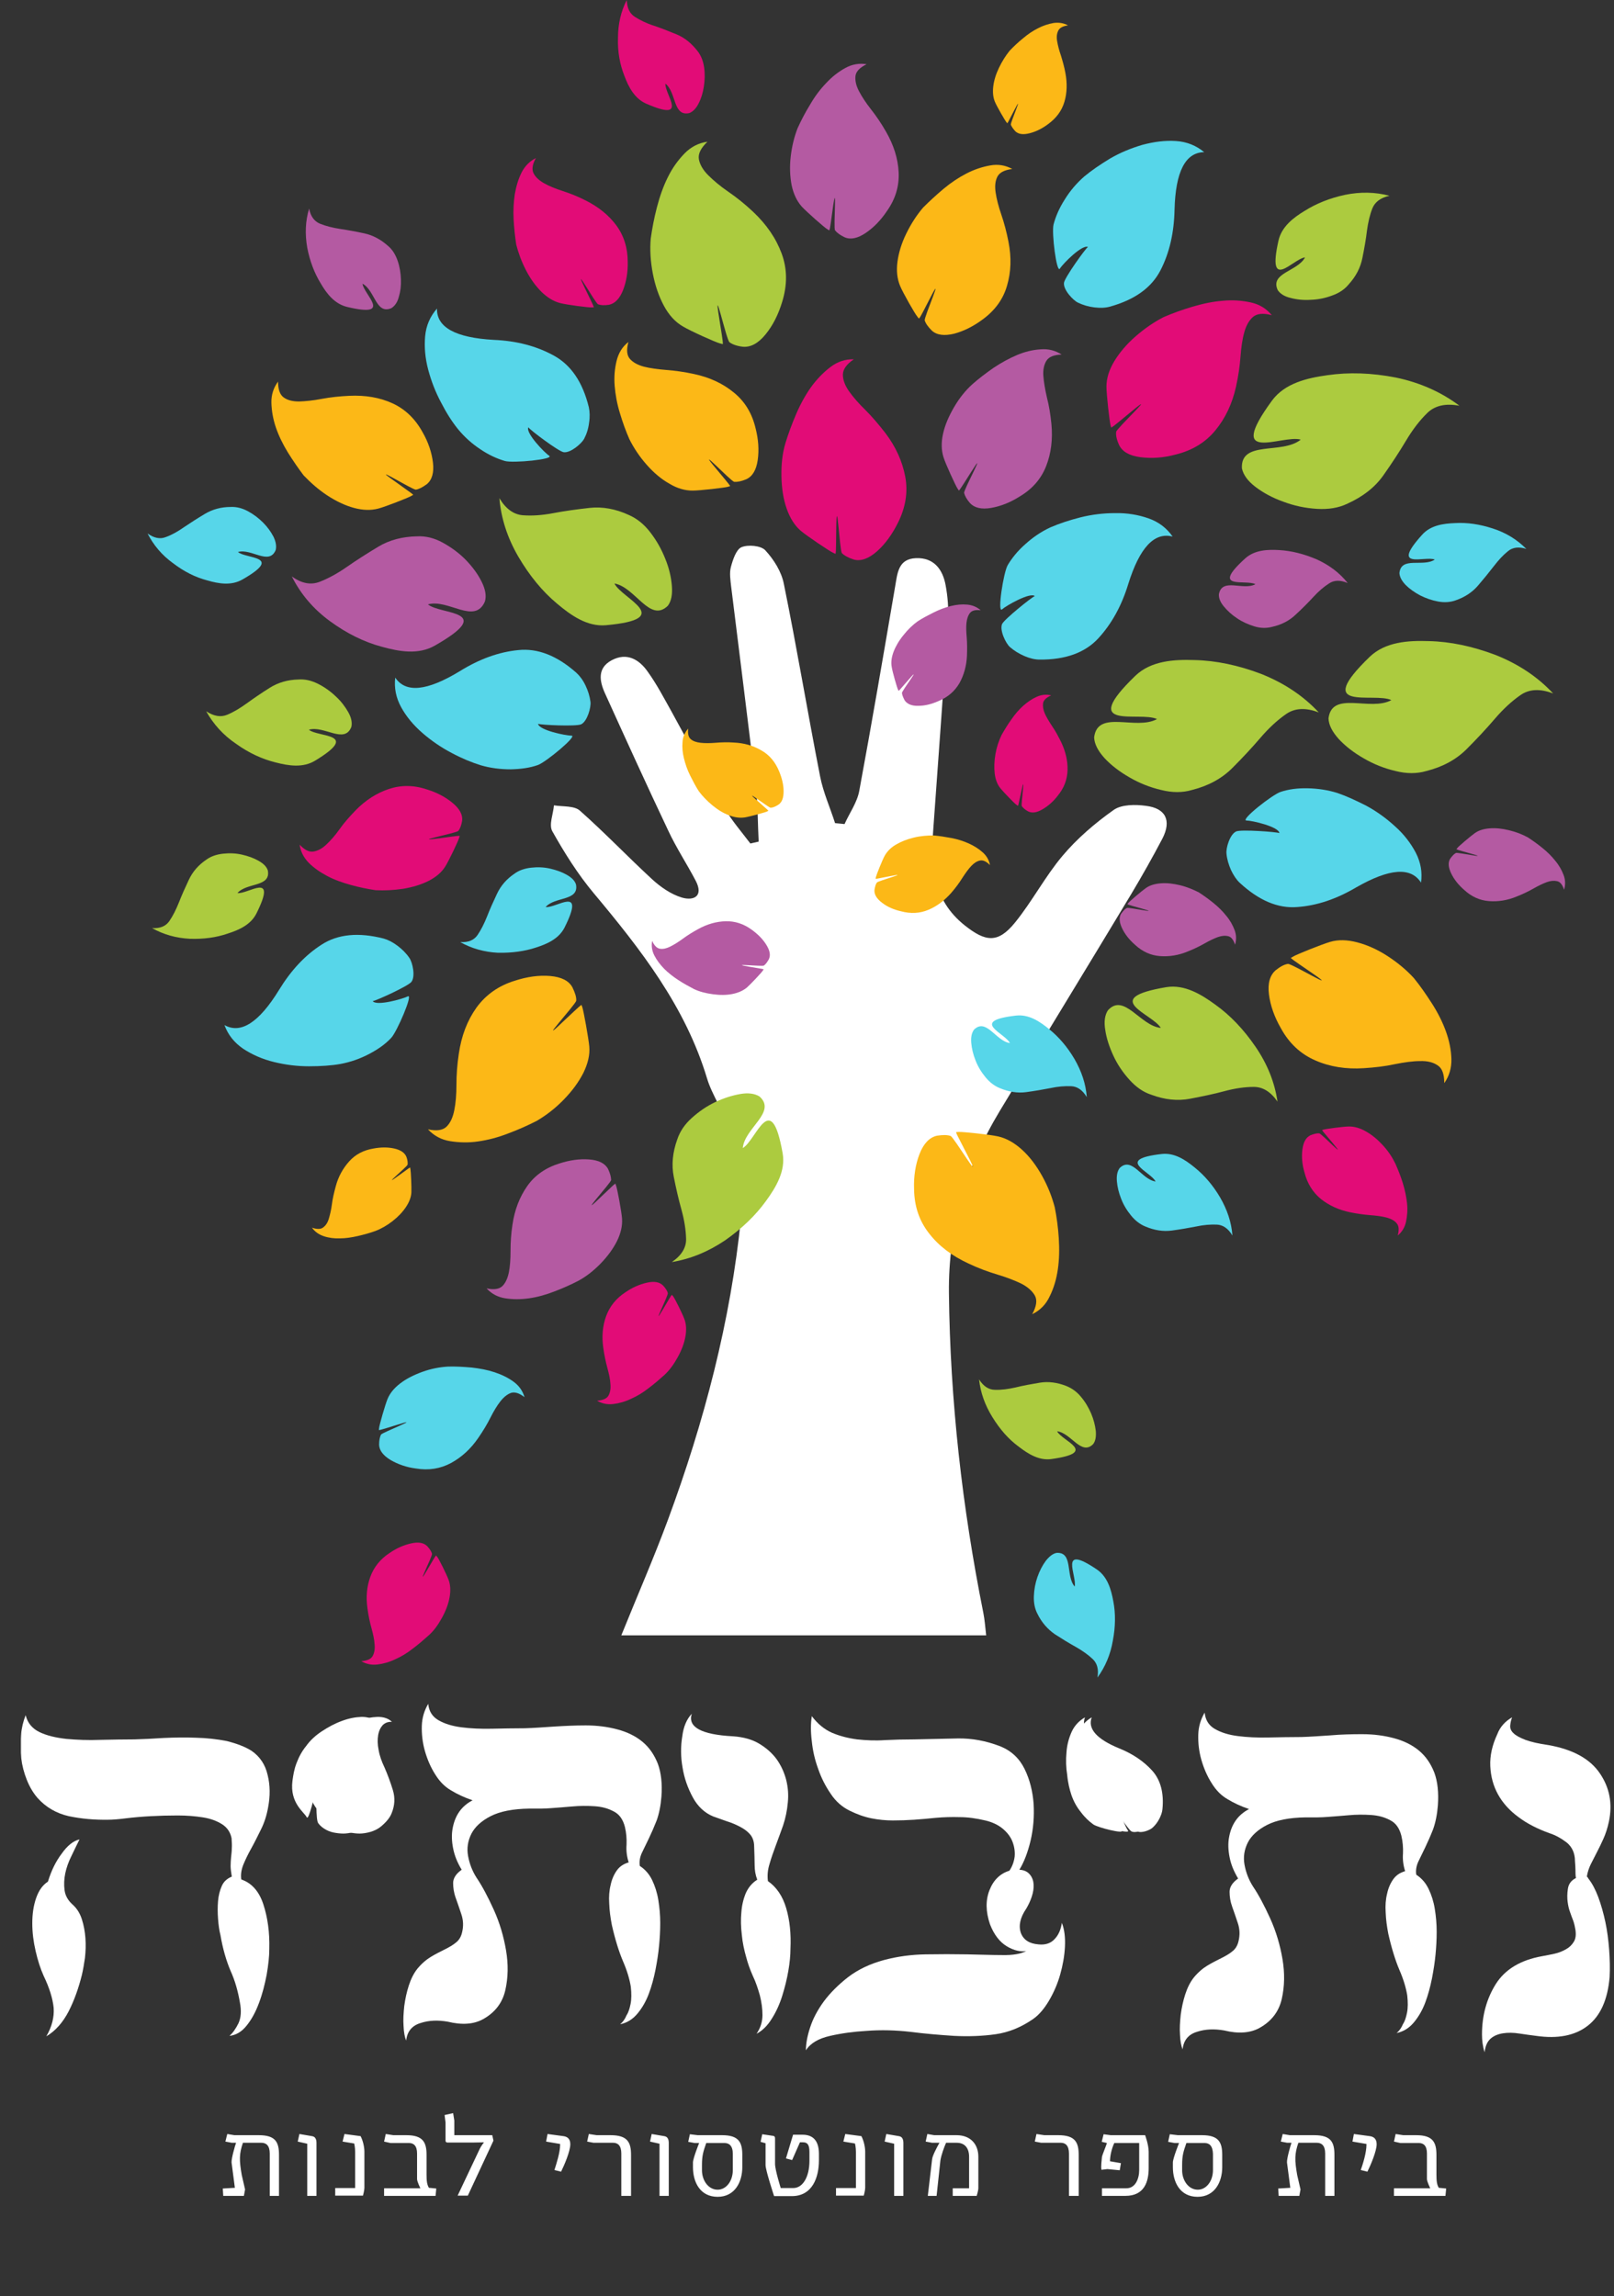 <svg xmlns="http://www.w3.org/2000/svg" width="703" height="1000" viewBox="0 0 703 1000" fill="none"><rect x="0" y="0" width="703" height="1000" fill="#333333" stroke="none"/><g clip-path="url(#clip0_361_1335)"><g clip-path="url(#clip1_361_1335)"><mask id="mask0_361_1335" style="mask-type:luminance" maskUnits="userSpaceOnUse" x="8" y="0" width="695" height="1000"><path d="M702.125 0H8.999V1000H702.125V0Z" fill="white"></path></mask><g mask="url(#mask0_361_1335)"><path d="M147.355 754.026C144.565 755.884 142.291 758.051 140.638 760.425C138.882 762.593 137.538 765.07 136.505 767.857C135.472 770.541 135.058 773.225 134.748 775.599C133.509 785.302 139.915 789.327 140.845 791.392C141.775 793.456 144.358 780.657 144.978 779.831C145.081 781.792 144.771 792.63 145.805 793.972C146.735 795.314 147.975 796.243 149.318 796.965C150.661 797.688 152.108 798.101 153.658 798.307C155.104 798.514 156.447 798.617 157.584 798.514C161.201 798.204 164.197 797.069 166.367 795.107C168.64 793.146 169.983 791.288 170.603 789.637C171.947 786.334 172.153 783.031 171.12 779.624C170.087 776.218 168.847 772.915 167.504 769.818C166.264 767.238 165.334 764.657 164.92 762.18C164.404 759.703 164.404 757.535 164.714 755.677C165.024 753.819 165.747 752.374 166.677 751.342C167.71 750.31 169.053 749.794 170.707 749.897C169.26 748.452 167.194 747.729 164.507 747.729C161.821 747.832 159.031 748.349 156.034 749.484C152.934 750.619 150.144 752.168 147.355 754.026Z" fill="white"></path></g><mask id="mask1_361_1335" style="mask-type:luminance" maskUnits="userSpaceOnUse" x="8" y="0" width="695" height="1000"><path d="M702.125 0H8.999V1000H702.125V0Z" fill="white"></path></mask><g mask="url(#mask1_361_1335)"><path d="M469.735 781.895C470.665 784.579 472.008 787.056 473.765 789.224C475.418 791.494 477.278 793.249 479.138 794.591C480.998 795.933 492.467 798.823 491.33 797.275C490.401 796.036 487.197 789.12 488.541 787.779C488.747 788.604 494.224 796.862 495.464 797.585C497.117 798.513 500.94 797.068 502.077 795.933C503.213 794.901 504.143 793.662 504.97 792.114C505.693 790.669 506.21 789.224 506.313 787.985C507.036 780.863 505.486 775.186 501.87 771.16C498.253 767.134 493.397 763.831 487.507 761.457C477.691 757.432 473.661 752.89 475.521 747.935C473.041 749.381 471.078 751.445 469.838 754.129C468.598 756.916 467.772 759.909 467.565 763.212C467.255 766.515 467.358 769.818 467.875 773.018C468.185 776.528 468.908 779.418 469.735 781.895Z" fill="white"></path></g><path d="M102.095 929.913H112.738C120.074 929.913 121.521 933.01 121.521 938.481V956.338H117.491V937.861C117.491 934.455 115.941 933.216 113.875 933.216H105.815C104.162 938.068 104.162 940.751 105.298 947.254L106.745 953.551L106.228 956.338H97.239L97.032 953.138L102.302 952.828L100.855 941.784C100.752 940.132 102.302 934.661 102.819 933.216H100.959L98.169 932.7L98.996 929.397L102.095 929.913ZM137.847 933.32V956.338H133.817V933.629L129.684 932.7L130.407 929.397L135.884 930.326C137.33 930.533 137.847 931.668 137.847 933.32ZM157.066 930.326C158.099 932.287 158.719 935.074 158.719 937.139V952.828C158.719 953.964 158.099 956.235 158.099 956.235H146.01V952.931H154.689V937.242C154.689 935.177 154.276 933.526 154.276 933.526L149.213 932.7L150.04 929.397L157.066 930.326ZM186.824 952.828L190.028 953.138L189.718 956.338H167.295V953.035H183.105C183.105 953.035 181.658 950.144 181.658 949.009V937.861C181.658 934.455 180.108 933.32 178.145 933.32H170.085L167.295 932.7L168.019 929.397L171.325 929.913H177.008C184.241 929.913 185.791 933.01 185.791 938.481V947.048C185.791 949.938 185.998 951.486 186.824 952.828ZM197.881 923.514V929.913H214.413L214.93 932.287L203.77 956.235H199.327L209.04 935.694C209.557 934.661 210.797 933.01 210.797 933.01C210.797 933.01 208.11 933.113 206.147 933.113H194.884C194.367 933.113 194.057 932.803 194.057 932.287V924.339L193.644 921.14L197.364 920.314L197.881 923.514ZM243.965 934.145C243.965 934.042 243.965 933.836 243.965 933.732L237.869 932.7L238.489 929.397L245.412 930.326C246.962 930.533 248.408 931.358 248.408 933.836C248.408 936.829 245.825 942.919 244.378 945.809L241.485 945.087C242.312 942.506 243.965 937.448 243.965 934.145ZM259.878 929.913H265.974C273.31 929.913 274.86 933.01 274.86 938.481V956.338H270.624V937.861C270.624 934.455 269.074 933.216 267.111 933.216H258.534L255.744 932.7L256.468 929.397L259.878 929.913ZM291.289 933.32V956.338H287.26V933.629L283.126 932.7L283.85 929.397L289.326 930.326C290.773 930.533 291.289 931.668 291.289 933.32ZM303.895 929.913H314.538C321.771 929.913 323.321 933.01 323.321 938.481V943.848C323.321 950.248 320.118 956.751 312.575 956.751C304.929 956.751 301.829 950.351 301.829 943.848V941.784C301.829 940.029 304.515 933.32 304.515 933.32H302.552L299.762 932.803L300.486 929.5L303.895 929.913ZM315.572 933.32H307.615C306.375 936.932 305.755 938.584 305.755 942.919V945.19C305.755 949.628 308.545 953.654 312.575 953.654C316.295 953.654 319.188 949.938 319.188 945.087V938.068C319.188 934.455 317.535 933.32 315.572 933.32ZM336.857 930.223C337.374 930.326 337.58 930.636 337.58 931.358V942.403C337.58 945.087 340.06 952.931 340.06 952.931H345.537C349.67 952.931 352.563 948.08 352.563 941.061V937.242C352.563 934.145 351.736 933.01 349.773 933.01H348.43L345.02 940.751L342.334 940.029L345.433 929.707H349.567C354.94 929.707 356.696 933.32 356.696 938.068V940.855C356.696 948.39 353.803 956.441 344.917 956.441H337.167C337.167 956.441 333.447 945.19 333.447 942.919V933.423L331.277 932.803L332.001 929.5L336.857 930.223ZM375.192 930.326C376.225 932.287 376.845 935.074 376.845 937.139V952.828C376.845 953.964 376.225 956.235 376.225 956.235H364.136V952.931H372.815V937.242C372.815 935.177 372.402 933.526 372.402 933.526L367.339 932.7L368.166 929.397L375.192 930.326ZM393.481 933.32V956.338H389.451V933.629L385.318 932.7L386.041 929.397L391.518 930.326C392.964 930.533 393.481 931.668 393.481 933.32ZM406.914 929.913H416.627C422.826 929.913 426.133 933.939 426.133 939.306V952.931C426.133 954.067 425.409 956.338 425.409 956.338H414.973V953.035H422.103V939.306C422.103 935.694 420.346 933.216 416.73 933.216H412.08C411.254 935.074 410.014 938.377 409.6 940.958L407.947 956.338H404.124L405.984 940.442C406.087 938.893 408.257 934.868 409.187 933.216H405.984L403.194 932.7L403.917 929.397L406.914 929.913ZM454.858 929.913H460.954C468.291 929.913 469.841 933.01 469.841 938.481V956.338H465.604V937.861C465.604 934.455 464.054 933.216 462.091 933.216H453.515L450.725 932.7L451.448 929.397L454.858 929.913ZM483.79 929.913H498.773C498.773 929.913 500.322 934.042 500.322 937.139V944.261C500.322 950.144 498.463 956.338 490.196 956.338H479.967V953.035H490.61C494.536 953.035 496.189 948.906 496.189 945.087V933.32H485.34C484.1 936.003 483.48 939.1 483.48 941.268L488.233 942.093L487.716 945.19L482.343 944.674L479.76 944.983C479.45 943.642 479.863 940.751 479.967 939.41C480.07 938.584 481.827 934.455 482.137 933.32L479.863 932.803L480.69 929.5L483.79 929.913ZM513.032 929.913H523.571C530.804 929.913 532.354 933.01 532.354 938.481V943.848C532.354 950.248 529.151 956.751 521.608 956.751C513.962 956.751 510.862 950.351 510.862 943.848V941.784C510.862 940.029 513.548 933.32 513.548 933.32H511.585L508.795 932.803L509.519 929.5L513.032 929.913ZM524.708 933.32H516.752C515.512 936.932 514.892 938.584 514.892 942.919V945.19C514.892 949.628 517.682 953.654 521.711 953.654C525.431 953.654 528.324 949.938 528.324 945.087V938.068C528.221 934.455 526.671 933.32 524.708 933.32ZM561.803 929.913H572.446C579.782 929.913 581.228 933.01 581.228 938.481V956.338H577.199V937.861C577.199 934.455 575.649 933.216 573.582 933.216H565.523C563.869 938.068 563.869 940.751 565.006 947.254L566.453 953.551L565.936 956.338H556.946L556.74 953.138L562.009 952.828L560.563 941.784C560.459 940.132 562.009 934.661 562.526 933.216H560.666L557.876 932.7L558.703 929.397L561.803 929.913ZM595.178 934.145C595.178 934.042 595.178 933.836 595.178 933.732L589.081 932.7L589.701 929.397L596.624 930.326C598.174 930.533 599.621 931.358 599.621 933.836C599.621 936.829 597.038 942.919 595.591 945.809L592.698 945.087C593.628 942.506 595.178 937.448 595.178 934.145ZM626.693 952.828L629.896 953.138L629.586 956.338H607.164V953.035H622.973C622.973 953.035 621.526 950.144 621.526 949.009V937.861C621.526 934.455 619.977 933.32 618.013 933.32H609.954L607.164 932.7L607.887 929.397L611.194 929.913H616.877C624.11 929.913 625.66 933.01 625.66 938.481V947.048C625.66 949.938 625.866 951.486 626.693 952.828Z" fill="white"></path><mask id="mask2_361_1335" style="mask-type:luminance" maskUnits="userSpaceOnUse" x="8" y="0" width="695" height="1000"><path d="M702.125 0H8.999V1000H702.125V0Z" fill="white"></path></mask><g mask="url(#mask2_361_1335)"><path d="M367.855 358.898C370.025 354.046 373.332 349.505 374.262 344.447C379.738 314.926 384.801 285.198 389.864 255.574C390.898 249.794 391.104 243.394 398.957 243.084C406.81 242.775 410.633 248.039 411.873 254.851C412.803 259.806 413.216 265.07 412.906 270.128C410.943 300.475 408.67 330.822 406.5 361.168C405.364 376.961 406.19 391.825 420.139 402.973C429.336 410.301 434.709 410.921 442.148 401.734C449.588 392.548 455.168 381.813 462.711 372.832C469.117 365.194 476.97 358.485 485.133 352.704C488.543 350.33 494.536 350.33 499.082 350.95C507.762 351.982 510.345 357.349 506.315 365.194C501.975 373.452 497.429 381.503 492.676 389.451C473.664 421.036 454.444 452.415 435.432 483.898C420.759 508.258 413.01 534.476 413.32 563.171C413.836 610.033 419.106 656.482 428.302 702.415C428.922 705.512 429.129 708.712 429.542 712.221H270.623C277.546 695.087 284.676 678.778 290.876 662.056C306.685 619.323 318.258 575.351 322.804 530.037C324.044 517.548 320.014 504.232 317.121 491.639C315.365 484.001 310.198 477.188 307.925 469.55C298.522 438.377 279.096 413.501 258.637 389.038C251.714 380.78 245.825 371.387 240.555 361.994C239.005 359.207 240.968 354.562 241.278 350.743C245.101 351.363 250.061 350.846 252.541 353.014C263.39 362.614 273.413 373.142 284.056 382.948C287.776 386.354 292.219 389.451 296.972 390.896C302.242 392.444 306.478 390.277 303.069 383.671C299.245 376.342 294.596 369.323 291.082 361.788C281.68 341.969 272.587 321.945 263.494 301.92C261.117 296.656 260.084 290.979 266.387 287.572C273.103 283.96 278.476 287.263 282.196 292.63C286.123 298.101 289.223 304.088 292.529 309.971C300.279 324.009 307.615 338.15 315.675 352.085C318.774 357.453 323.011 362.304 326.834 367.362C328.074 367.052 329.211 366.846 330.451 366.536C330.037 359.001 330.141 351.466 329.314 344.034C325.904 314.513 322.081 284.992 318.464 255.471C318.154 252.581 317.638 249.587 318.361 246.903C319.188 243.807 320.634 239.368 322.908 238.336C325.801 237.097 331.484 237.614 333.344 239.678C337.064 243.704 340.37 248.968 341.403 254.232C347.086 282.102 351.736 310.178 357.213 338.15C358.556 345.066 361.552 351.672 363.722 358.485C365.065 358.588 366.512 358.794 367.855 358.898Z" fill="white"></path></g><mask id="mask3_361_1335" style="mask-type:luminance" maskUnits="userSpaceOnUse" x="8" y="0" width="695" height="1000"><path d="M702.125 0H8.999V1000H702.125V0Z" fill="white"></path></mask><g mask="url(#mask3_361_1335)"><path d="M109.541 762.49C113.157 764.967 115.534 768.477 116.567 773.018C117.704 777.56 117.704 782.308 116.774 787.159C116.154 790.669 115.121 793.869 113.674 796.759C112.227 799.649 110.884 802.436 109.437 805.017C107.991 807.597 106.854 809.971 105.924 812.242C105.098 814.41 104.788 816.474 105.098 818.538C109.644 820.087 112.847 823.7 114.707 829.377C116.567 835.054 117.497 841.557 117.29 848.885C117.29 852.085 116.877 855.801 116.154 860.033C115.327 864.265 114.294 868.394 112.847 872.213C111.401 876.136 109.644 879.439 107.474 882.122C105.304 884.909 102.721 886.354 99.931 886.664C101.378 885.425 102.618 883.671 103.858 881.193C104.994 878.716 105.201 875.723 104.478 872.007C103.651 867.259 102.411 862.717 100.448 858.382C98.588 854.046 97.038 848.782 96.005 842.692C95.488 840.731 95.178 838.357 94.972 835.673C94.765 832.989 94.765 830.409 94.972 827.932C95.178 825.454 95.798 823.183 96.625 821.325C97.451 819.467 98.898 818.126 100.965 817.3C100.655 815.442 100.448 813.894 100.448 812.655C100.448 811.313 100.551 810.074 100.655 808.836C100.758 807.597 100.965 806.359 100.965 805.017C101.068 803.675 100.965 802.23 100.861 800.578C100.345 797.998 99.001 795.933 96.728 794.488C94.455 793.043 91.665 792.011 88.359 791.495C85.052 790.979 81.436 790.669 77.406 790.669C73.376 790.669 69.449 790.772 65.626 790.979C61.803 791.185 58.187 791.495 54.88 791.908C51.574 792.321 48.99 792.527 47.13 792.527C41.138 792.63 35.454 792.114 29.978 790.979C24.502 789.74 19.955 787.056 16.339 783.031C14.479 780.863 12.929 778.283 11.689 775.186C10.449 772.089 9.622 768.889 9.209 765.586C8.796 762.283 8.796 759.084 9.106 755.78C9.416 752.477 10.139 749.587 11.172 747.007C11.999 750.31 13.962 752.787 17.165 754.335C20.369 755.884 24.295 756.813 28.945 757.329C33.594 757.742 38.451 757.948 43.721 757.742C48.99 757.638 53.95 757.535 58.6 757.535C62.32 757.432 66.556 757.226 71.309 756.916C76.062 756.709 80.712 756.606 85.362 756.813C90.012 756.916 94.558 757.432 98.795 758.258C103.238 759.393 106.751 760.735 109.541 762.49ZM34.628 801.094C33.491 803.365 32.355 805.739 31.115 808.32C29.875 810.797 28.945 813.377 28.428 815.855C27.912 818.332 27.808 820.809 28.118 823.183C28.428 825.557 29.565 827.622 31.631 829.48C33.491 831.131 34.834 833.299 35.661 835.88C36.488 838.46 37.004 841.247 37.211 844.137C37.418 847.027 37.314 849.918 37.004 852.704C36.591 855.491 36.178 857.969 35.661 860.136C34.215 865.917 32.355 871.181 29.875 876.032C27.395 880.78 24.192 884.496 20.162 886.87C22.642 882.638 23.675 878.406 23.365 874.381C22.952 870.355 21.505 865.71 19.025 860.549C17.579 857.349 16.442 853.737 15.512 849.711C14.582 845.685 14.066 841.66 14.066 837.634C14.066 833.609 14.582 829.996 15.719 826.693C16.855 823.39 18.509 821.016 20.885 819.468C22.332 814.719 24.295 810.694 26.878 807.287C29.358 803.778 31.941 801.714 34.628 801.094Z" fill="white"></path></g><mask id="mask4_361_1335" style="mask-type:luminance" maskUnits="userSpaceOnUse" x="8" y="0" width="695" height="1000"><path d="M702.125 0H8.999V1000H702.125V0Z" fill="white"></path></mask><g mask="url(#mask4_361_1335)"><path d="M255.129 751.445C260.192 751.445 264.738 752.065 268.975 753.2C273.211 754.335 276.828 756.09 279.824 758.567C282.821 761.045 284.991 764.245 286.541 768.167C287.987 772.089 288.504 776.941 288.09 782.515C287.78 786.437 287.057 789.946 286.024 792.837C284.887 795.727 283.751 798.307 282.614 800.681C281.477 803.055 280.444 805.223 279.514 807.081C278.688 808.939 278.378 810.9 278.688 812.655C281.064 814.203 282.821 816.268 284.061 818.848C285.301 821.429 286.231 824.319 286.747 827.519C287.264 830.719 287.574 834.022 287.574 837.531C287.574 841.041 287.367 844.344 287.057 847.543C286.747 850.743 286.231 854.15 285.507 857.866C284.784 861.478 283.854 864.988 282.614 868.291C281.374 871.594 279.721 874.484 277.654 876.961C275.588 879.439 273.108 880.987 270.111 881.606C271.248 880.677 272.178 879.439 272.901 877.684C273.728 876.445 274.244 874.794 274.658 872.729C275.071 870.665 275.071 868.188 274.761 865.297C274.244 861.994 273.108 858.175 271.351 854.15C269.595 850.021 267.941 844.757 266.495 838.357C265.875 835.157 265.462 832.06 265.358 829.067C265.152 826.074 265.358 823.39 265.978 820.913C266.495 818.435 267.425 816.371 268.665 814.616C269.905 812.861 271.661 811.726 273.831 811.107C273.005 808.526 272.695 805.946 272.901 803.365C273.005 800.785 272.798 798.204 272.178 795.624C271.351 792.424 269.801 790.153 267.321 788.914C264.842 787.572 262.155 786.85 258.952 786.643C255.852 786.437 252.546 786.437 249.239 786.747C245.829 787.056 242.833 787.263 240.146 787.469C238.7 787.572 237.253 787.676 235.806 787.676H231.467H230.537C223.304 787.779 217.724 788.914 213.694 790.979C209.664 793.043 206.874 795.624 205.325 798.617C203.775 801.714 203.258 804.913 203.878 808.32C204.498 811.726 205.738 814.926 207.598 817.816C209.974 821.325 212.454 825.97 215.037 831.648C217.621 837.325 219.377 843.311 220.41 849.401C221.444 855.491 221.34 861.272 220.1 866.743C218.861 872.213 215.657 876.445 210.491 879.335C206.461 881.606 201.295 882.019 194.992 880.471C190.755 879.748 186.829 879.851 183.109 881.09C179.389 882.226 177.323 884.806 176.909 888.728C176.289 887.18 175.876 885.116 175.773 882.329C175.566 879.542 175.773 876.652 176.083 873.658C176.496 870.562 177.116 867.671 178.046 864.781C178.976 861.891 180.216 859.414 181.766 857.453C183.626 855.182 185.692 853.427 187.759 852.188C189.825 850.95 191.892 849.918 193.752 848.989C195.612 848.06 197.265 847.131 198.608 845.995C199.951 844.963 200.881 843.415 201.295 841.453C201.915 838.873 201.811 836.292 200.985 833.815C200.158 831.338 199.331 828.861 198.505 826.59C197.678 824.319 197.368 822.151 197.368 820.087C197.368 818.022 198.608 816.061 201.088 814.307C199.228 811.21 197.988 808.217 197.368 805.017C196.748 801.92 196.645 798.927 197.162 796.243C197.678 793.456 198.608 791.082 200.055 789.018C201.501 786.953 203.465 785.302 205.841 784.063C202.225 782.824 199.125 781.379 196.438 779.728C193.752 778.179 191.479 775.908 189.515 772.709C187.552 769.612 186.105 766.206 185.072 762.593C184.039 758.98 183.626 755.264 183.729 751.652C183.832 748.039 184.866 744.839 186.519 742.052C186.829 745.252 188.275 747.626 190.962 749.174C193.648 750.723 196.955 751.755 200.985 752.271C205.015 752.787 209.354 752.994 214.211 752.89C219.067 752.787 223.82 752.684 228.573 752.684C232.293 752.581 236.53 752.271 241.179 751.961C246.036 751.652 250.582 751.445 255.129 751.445Z" fill="white"></path></g><mask id="mask5_361_1335" style="mask-type:luminance" maskUnits="userSpaceOnUse" x="8" y="0" width="695" height="1000"><path d="M702.125 0H8.999V1000H702.125V0Z" fill="white"></path></mask><g mask="url(#mask5_361_1335)"><path d="M301.312 746.387C299.452 752.168 305.445 755.471 319.394 756.193C323.734 756.503 327.557 757.535 330.657 759.393C333.757 761.251 336.34 763.522 338.303 766.206C340.267 768.993 341.61 771.986 342.436 775.186C343.263 778.489 343.47 781.689 343.16 784.888C342.85 788.501 342.126 791.907 341.093 795.004C339.957 798.101 338.923 801.094 337.89 803.778C336.857 806.565 335.927 809.145 335.203 811.726C334.377 814.306 334.17 816.784 334.48 819.261C338.2 821.841 340.887 825.764 342.436 831.028C343.986 836.292 344.606 842.176 344.296 848.782C344.296 851.569 343.986 854.769 343.366 858.381C342.746 861.994 341.816 865.71 340.68 869.323C339.543 872.936 337.993 876.342 336.133 879.232C334.274 882.225 332.104 884.393 329.52 885.735C331.277 883.154 332.104 880.471 332.104 877.58C332.104 874.794 331.69 871.903 330.967 869.013C330.14 866.123 329.21 863.233 327.867 860.446C326.627 857.659 325.697 854.975 325.077 852.601C324.147 849.401 323.424 846.098 323.114 842.692C322.701 839.286 322.597 835.983 322.907 832.886C323.114 829.789 323.837 826.899 324.871 824.422C326.007 821.945 327.66 819.983 329.83 818.642C329.004 816.474 328.694 814.41 328.694 812.242C328.694 810.074 328.59 807.494 328.487 804.294C328.487 802.023 327.867 800.268 326.731 798.926C325.594 797.585 324.147 796.552 322.391 795.623C320.634 794.694 318.774 793.869 316.708 793.249C314.641 792.527 312.678 791.804 310.611 791.082C306.891 789.533 303.895 786.746 301.725 782.721C299.555 778.695 298.005 774.36 297.282 769.715C296.455 765.07 296.455 760.528 297.179 756.193C297.695 751.961 299.142 748.658 301.312 746.387Z" fill="white"></path></g><mask id="mask6_361_1335" style="mask-type:luminance" maskUnits="userSpaceOnUse" x="8" y="0" width="695" height="1000"><path d="M702.125 0H8.999V1000H702.125V0Z" fill="white"></path></mask><g mask="url(#mask6_361_1335)"><path d="M444.009 814.306C446.076 814.41 447.522 815.132 448.556 816.371C449.589 817.609 450.105 819.054 450.209 820.706C450.312 822.358 450.002 824.215 449.382 826.073C448.762 827.931 447.936 829.686 447.006 831.234C444.319 835.157 443.596 838.666 444.629 841.763C445.766 844.86 448.349 846.511 452.379 846.821C455.375 847.13 457.752 846.305 459.405 844.447C461.162 842.589 462.092 840.215 462.505 837.428C463.641 840.318 464.055 843.827 463.848 847.853C463.642 851.879 462.918 855.904 461.782 859.93C460.645 863.955 458.992 867.775 456.925 871.284C454.859 874.794 452.585 877.477 450.105 879.232C444.939 882.845 439.463 885.116 433.676 885.941C427.89 886.767 421.794 886.974 415.594 886.664C409.291 886.251 402.988 885.735 396.581 884.909C390.175 884.187 383.769 883.98 377.259 884.496C371.783 884.806 366.513 885.528 361.553 886.664C356.49 887.799 352.977 889.864 351.014 892.96C351.014 890.07 351.634 886.664 352.874 882.948C354.114 879.129 356.077 875.413 358.867 871.594C361.656 867.878 365.17 864.368 369.406 861.065C373.746 857.762 378.912 855.285 385.009 853.633C390.795 852.085 396.891 851.259 403.194 851.156C409.497 851.053 415.491 851.053 421.174 851.156C426.857 851.259 431.92 851.466 436.569 851.466C441.219 851.569 444.629 850.95 447.006 849.711C444.526 850.124 441.633 849.505 438.533 847.647C435.433 845.789 432.953 842.589 431.196 838.047C429.337 832.576 429.233 827.622 430.99 823.183C432.746 818.745 435.64 815.958 439.669 814.719C440.909 812.861 441.633 810.9 441.943 808.629C442.149 806.462 441.839 804.294 441.013 802.126C440.186 799.959 438.739 798.101 436.776 796.449C434.813 794.798 432.23 793.559 429.13 792.836C425.203 791.907 421.484 791.391 417.97 791.391C414.457 791.288 410.944 791.391 407.534 791.701C404.434 792.011 401.231 792.32 398.131 792.527C395.032 792.733 391.932 792.836 388.832 792.836C385.732 792.836 382.632 792.527 379.532 791.908C376.432 791.288 373.229 790.153 369.923 788.501C366.823 786.953 364.033 784.579 361.863 781.276C359.59 777.973 357.73 774.36 356.387 770.438C354.94 766.515 354.01 762.49 353.597 758.361C353.08 754.232 353.08 750.619 353.597 747.419C356.077 750.722 359.073 753.2 362.38 754.645C365.79 756.09 369.406 757.019 373.333 757.535C377.259 757.948 381.289 758.154 385.525 757.845C389.762 757.638 393.998 757.535 398.235 757.535C404.641 757.432 410.944 757.225 417.144 757.122C423.343 757.019 429.44 758.154 435.64 760.528C440.496 762.49 444.009 765.793 446.282 770.438C448.556 775.083 449.796 780.14 450.209 785.611C450.519 791.082 450.106 796.449 448.866 801.713C447.626 806.874 445.972 811.107 444.009 814.306Z" fill="white"></path></g><mask id="mask7_361_1335" style="mask-type:luminance" maskUnits="userSpaceOnUse" x="8" y="0" width="695" height="1000"><path d="M702.125 0H8.999V1000H702.125V0Z" fill="white"></path></mask><g mask="url(#mask7_361_1335)"><path d="M593.321 755.264C598.384 755.264 602.931 755.883 607.167 757.019C611.404 758.154 615.02 759.909 618.017 762.386C621.013 764.864 623.183 768.063 624.733 771.986C626.18 775.908 626.696 780.76 626.283 786.333C625.973 790.256 625.25 793.765 624.216 796.656C623.08 799.546 621.943 802.126 620.806 804.5C619.67 806.874 618.637 809.042 617.707 810.9C616.88 812.758 616.57 814.719 616.88 816.474C619.256 818.022 621.013 820.087 622.253 822.667C623.493 825.248 624.423 828.138 624.94 831.338C625.456 834.537 625.766 837.84 625.766 841.35C625.766 844.859 625.56 848.163 625.25 851.362C624.94 854.562 624.423 857.968 623.7 861.684C622.976 865.297 622.046 868.807 620.806 872.11C619.566 875.413 617.913 878.303 615.847 880.78C613.78 883.257 611.3 884.806 608.304 885.425C609.44 884.496 610.37 883.258 611.094 881.503C611.92 880.264 612.437 878.613 612.85 876.548C613.263 874.484 613.263 872.006 612.953 869.116C612.437 865.813 611.3 861.994 609.544 857.969C607.787 853.84 606.134 848.575 604.687 842.176C604.067 838.976 603.654 835.879 603.551 832.886C603.344 829.893 603.551 827.209 604.171 824.732C604.687 822.254 605.617 820.19 606.857 818.435C608.097 816.68 609.854 815.545 612.024 814.926C611.197 812.345 610.887 809.765 611.094 807.184C611.197 804.604 610.99 802.023 610.37 799.442C609.544 796.243 607.994 793.972 605.514 792.733C603.034 791.391 600.347 790.669 597.144 790.462C594.044 790.256 590.738 790.256 587.431 790.566C584.022 790.875 581.025 791.082 578.339 791.288C576.892 791.391 575.445 791.494 573.999 791.494H569.659H568.729C561.496 791.598 555.916 792.733 551.887 794.798C547.857 796.862 545.067 799.443 543.517 802.436C541.967 805.533 541.45 808.732 542.07 812.139C542.69 815.545 543.93 818.745 545.79 821.635C548.167 825.144 550.647 829.789 553.23 835.466C555.813 841.144 557.57 847.13 558.603 853.22C559.636 859.31 559.533 865.091 558.293 870.561C557.053 876.032 553.85 880.264 548.683 883.154C544.653 885.425 539.384 885.838 533.184 884.29C528.948 883.567 525.021 883.67 521.301 884.909C517.581 886.044 515.515 888.625 515.102 892.547C514.482 890.999 514.068 888.935 513.965 886.148C513.758 883.361 513.965 880.471 514.275 877.477C514.688 874.381 515.308 871.49 516.238 868.6C517.168 865.71 518.408 863.233 519.958 861.272C521.818 859.001 523.885 857.246 525.951 856.007C528.018 854.769 530.084 853.736 531.944 852.807C533.804 851.878 535.457 850.949 536.801 849.814C538.144 848.782 539.074 847.234 539.487 845.272C540.107 842.692 540.004 840.111 539.177 837.634C538.35 835.157 537.524 832.679 536.697 830.409C535.871 828.138 535.561 825.97 535.561 823.906C535.561 821.841 536.801 819.88 539.28 818.125C537.421 815.029 536.181 812.035 535.561 808.836C534.941 805.739 534.837 802.746 535.354 800.062C535.871 797.275 536.801 794.901 538.247 792.836C539.694 790.772 541.657 789.12 544.034 787.882C540.417 786.643 537.317 785.198 534.631 783.547C531.944 781.998 529.671 779.727 527.708 776.528C525.744 773.431 524.298 770.025 523.265 766.412C522.231 762.799 521.818 759.083 521.921 755.471C522.025 751.858 523.058 748.658 524.711 745.871C525.021 749.071 526.468 751.445 529.154 752.993C531.841 754.542 535.147 755.574 539.177 756.09C543.207 756.606 547.547 756.812 552.506 756.709C557.363 756.606 562.116 756.503 566.869 756.503C570.589 756.4 574.825 756.09 579.475 755.78C584.228 755.367 588.775 755.264 593.321 755.264Z" fill="white"></path></g><mask id="mask8_361_1335" style="mask-type:luminance" maskUnits="userSpaceOnUse" x="8" y="0" width="695" height="1000"><path d="M702.125 0H8.999V1000H702.125V0Z" fill="white"></path></mask><g mask="url(#mask8_361_1335)"><path d="M658.622 747.935C658.105 749.174 657.898 750.413 657.795 751.548C657.692 752.787 658.208 753.922 659.242 754.851C660.275 755.883 662.032 756.812 664.408 757.741C666.888 758.67 670.194 759.393 674.431 760.012C684.97 761.87 692.41 765.896 696.75 772.192C701.09 778.489 702.433 785.508 700.78 793.352C700.16 796.243 699.333 798.72 698.403 800.784C697.473 802.849 696.543 804.81 695.613 806.565C694.683 808.423 693.753 810.177 692.927 811.829C692.1 813.48 691.48 815.338 691.17 817.3C691.273 817.3 691.583 817.609 691.893 818.229C693.443 820.19 694.89 822.874 696.13 826.177C697.37 829.48 698.403 833.196 699.23 837.015C700.056 840.937 700.573 844.963 700.883 849.091C701.193 853.324 701.296 857.246 701.09 861.065C700.263 870.768 697.163 877.89 691.583 882.225C686.004 886.561 678.564 888.006 669.161 886.664C666.785 886.354 664.305 886.044 661.722 885.632C659.138 885.219 656.762 885.219 654.695 885.528C652.629 885.838 650.769 886.561 649.322 887.799C647.876 889.038 646.946 890.999 646.636 893.786C645.809 891.205 645.499 888.625 645.499 886.044C645.499 877.684 647.566 870.355 651.595 863.955C655.625 857.659 662.342 853.633 671.538 851.982C673.398 851.672 675.258 851.259 677.221 850.846C679.081 850.433 680.734 849.711 682.181 848.885C683.627 848.059 684.66 847.027 685.487 845.685C686.314 844.343 686.52 842.692 686.21 840.524C686.004 839.182 685.694 837.84 685.28 836.602C684.764 835.363 684.35 834.125 683.834 832.679C683.317 831.338 683.007 829.789 682.801 828.241C682.594 826.693 682.594 824.731 682.904 822.667C683.214 820.499 684.35 818.951 686.417 817.919C686.21 816.68 686.21 815.545 686.21 814.409C686.21 813.274 686.107 812.035 686.004 810.59C686.004 807.081 684.764 804.397 682.387 802.436C679.907 800.578 677.531 799.236 674.948 798.41C669.781 796.552 665.235 794.281 661.412 791.391C657.588 788.604 654.592 785.301 652.525 781.585C650.459 777.869 649.322 773.741 649.116 769.199C648.909 764.657 649.942 760.012 652.215 755.161C653.352 752.167 655.625 749.587 658.622 747.935Z" fill="white"></path></g><mask id="mask9_361_1335" style="mask-type:luminance" maskUnits="userSpaceOnUse" x="8" y="0" width="695" height="1000"><path d="M702.125 0H8.999V1000H702.125V0Z" fill="white"></path></mask><g mask="url(#mask9_361_1335)"><path d="M484.929 697.461C483.999 692.3 482.449 686.829 477.902 683.629C460.75 671.965 469.223 686.313 468.086 690.958C464.056 686.313 467.57 675.888 460.233 676.301C458.58 676.61 457.03 677.849 455.48 679.81C454.034 681.771 452.794 684.145 451.864 686.829C450.934 689.513 450.417 692.3 450.314 695.19C450.21 698.08 450.727 700.661 451.864 702.828C453.724 706.647 456.307 709.538 459.407 711.705C462.61 713.77 465.606 715.628 468.603 717.279C471.496 718.931 473.976 720.685 475.939 722.543C477.902 724.401 478.626 727.085 478.006 730.594C481.415 725.95 483.689 720.582 484.722 714.492C485.859 708.505 485.962 702.828 484.929 697.461Z" fill="#57D6E9"></path></g><mask id="mask10_361_1335" style="mask-type:luminance" maskUnits="userSpaceOnUse" x="8" y="0" width="695" height="1000"><path d="M702.125 0H8.999V1000H702.125V0Z" fill="white"></path></mask><g mask="url(#mask10_361_1335)"><path d="M520.366 508.464C516.336 505.161 511.583 501.961 506.004 502.581C485.338 504.955 501.25 510.219 503.317 514.554C497.221 513.728 493.088 503.51 487.714 508.671C486.681 510.012 486.268 511.974 486.475 514.451C486.681 516.928 487.301 519.509 488.334 522.089C489.368 524.773 490.814 527.147 492.674 529.418C494.534 531.689 496.601 533.237 498.874 534.166C502.8 535.818 506.624 536.437 510.447 535.921C514.27 535.405 517.783 534.785 520.986 534.166C524.293 533.443 527.289 533.237 529.976 533.34C532.662 533.443 534.935 534.992 536.795 538.088C536.382 532.308 534.522 526.837 531.422 521.47C528.322 516.206 524.603 511.87 520.366 508.464Z" fill="#57D6E9"></path></g><mask id="mask11_361_1335" style="mask-type:luminance" maskUnits="userSpaceOnUse" x="8" y="0" width="695" height="1000"><path d="M702.125 0H8.999V1000H702.125V0Z" fill="white"></path></mask><g mask="url(#mask11_361_1335)"><path d="M443.6 629.954C447.733 633.154 452.589 636.251 458.066 635.425C478.731 632.535 462.612 627.684 460.442 623.348C466.539 624.071 470.982 634.187 476.148 628.922C477.181 627.58 477.491 625.619 477.285 623.142C476.975 620.665 476.355 618.187 475.218 615.504C474.082 612.923 472.635 610.446 470.775 608.278C468.915 606.007 466.745 604.562 464.472 603.633C460.546 602.085 456.619 601.569 452.899 602.188C449.179 602.808 445.666 603.427 442.36 604.253C439.157 604.975 436.16 605.388 433.37 605.285C430.684 605.285 428.307 603.736 426.447 600.743C427.067 606.523 429.03 611.994 432.234 617.155C435.54 622.523 439.26 626.755 443.6 629.954Z" fill="#ACCB3F"></path></g><mask id="mask12_361_1335" style="mask-type:luminance" maskUnits="userSpaceOnUse" x="8" y="0" width="695" height="1000"><path d="M702.125 0H8.999V1000H702.125V0Z" fill="white"></path></mask><g mask="url(#mask12_361_1335)"><path d="M456.932 448.183C452.902 444.88 448.149 441.68 442.569 442.3C421.903 444.674 437.816 449.938 439.882 454.273C433.786 453.447 429.653 443.229 424.28 448.39C423.247 449.732 422.833 451.693 423.04 454.17C423.247 456.647 423.867 459.228 424.9 461.808C425.933 464.492 427.38 466.866 429.24 469.137C431.1 471.408 433.166 472.956 435.439 473.885C439.366 475.537 443.189 476.156 447.012 475.64C450.835 475.124 454.348 474.504 457.552 473.885C460.858 473.163 463.855 472.956 466.541 473.059C469.228 473.163 471.501 474.711 473.361 477.807C472.947 472.027 471.088 466.556 467.988 461.189C464.888 455.925 461.168 451.59 456.932 448.183Z" fill="#57D6E9"></path></g><mask id="mask13_361_1335" style="mask-type:luminance" maskUnits="userSpaceOnUse" x="8" y="0" width="695" height="1000"><path d="M702.125 0H8.999V1000H702.125V0Z" fill="white"></path></mask><g mask="url(#mask13_361_1335)"><path d="M633.825 227.808C628.659 228.014 623.079 228.737 619.359 232.969C605.41 248.452 620.599 241.949 624.939 243.704C619.876 247.11 610.266 242.155 609.543 249.587C609.646 251.342 610.576 252.993 612.229 254.748C613.986 256.503 616.053 257.948 618.533 259.29C621.012 260.529 623.596 261.458 626.385 261.974C629.175 262.49 631.759 262.283 634.032 261.458C637.958 260.116 641.265 257.948 643.745 255.058C646.224 252.168 648.498 249.381 650.564 246.697C652.631 244.013 654.594 241.846 656.764 240.091C658.831 238.336 661.517 238.026 664.824 239.059C660.794 235.033 656.041 232.04 650.254 230.182C644.571 228.324 639.095 227.498 633.825 227.808Z" fill="#57D6E9"></path></g><mask id="mask14_361_1335" style="mask-type:luminance" maskUnits="userSpaceOnUse" x="8" y="0" width="695" height="1000"><path d="M702.125 0H8.999V1000H702.125V0Z" fill="white"></path></mask><g mask="url(#mask14_361_1335)"><path d="M233.428 412.676C238.284 411.127 243.45 408.856 245.93 403.902C255.23 385.219 242.314 395.644 237.664 395.025C241.694 390.38 252.233 392.548 250.89 385.219C250.373 383.567 249.03 382.225 246.86 380.987C244.69 379.748 242.314 378.922 239.627 378.303C236.941 377.684 234.151 377.581 231.361 377.89C228.571 378.2 226.091 379.026 224.128 380.471C220.615 382.845 218.135 385.735 216.482 389.244C214.828 392.754 213.382 395.954 212.142 399.154C210.902 402.25 209.559 404.934 208.009 407.205C206.459 409.476 203.979 410.508 200.466 410.301C205.426 413.088 210.902 414.637 216.895 414.946C222.888 415.05 228.468 414.327 233.428 412.676Z" fill="#57D6E9"></path></g><mask id="mask15_361_1335" style="mask-type:luminance" maskUnits="userSpaceOnUse" x="8" y="0" width="695" height="1000"><path d="M702.125 0H8.999V1000H702.125V0Z" fill="white"></path></mask><g mask="url(#mask15_361_1335)"><path d="M99.202 406.585C104.058 405.037 109.225 402.766 111.705 397.812C121.004 379.129 108.088 389.554 103.438 388.935C107.468 384.29 118.008 386.457 116.664 379.129C116.148 377.477 114.805 376.135 112.635 374.897C110.465 373.658 108.088 372.832 105.402 372.213C102.715 371.594 99.925 371.491 97.135 371.8C94.346 372.11 91.866 372.936 89.902 374.381C86.389 376.755 83.909 379.645 82.256 383.154C80.603 386.664 79.156 389.864 77.916 393.064C76.676 396.16 75.333 398.844 73.783 401.115C72.233 403.386 69.753 404.418 66.24 404.211C71.2 406.998 76.676 408.547 82.669 408.856C88.559 409.063 94.139 408.34 99.202 406.585Z" fill="#ACCB3F"></path></g><mask id="mask16_361_1335" style="mask-type:luminance" maskUnits="userSpaceOnUse" x="8" y="0" width="695" height="1000"><path d="M702.125 0H8.999V1000H702.125V0Z" fill="white"></path></mask><g mask="url(#mask16_361_1335)"><path d="M120.079 332.06C125.659 333.505 131.962 334.538 137.335 331.234C157.174 319.158 138.678 321.222 134.545 317.816C141.158 315.855 150.044 324.216 153.041 316.577C153.454 314.719 153.041 312.552 151.697 310.178C150.354 307.803 148.597 305.429 146.221 303.262C143.948 301.094 141.365 299.236 138.471 297.791C135.578 296.346 132.788 295.727 129.998 295.933C125.245 296.036 121.112 297.275 117.496 299.546C113.879 301.817 110.573 304.088 107.576 306.255C104.58 308.423 101.686 310.178 98.897 311.313C96.107 312.448 93.11 311.932 89.804 309.765C92.904 315.339 97.243 320.19 102.926 324.009C108.403 327.931 114.189 330.615 120.079 332.06Z" fill="#ACCB3F"></path></g><mask id="mask17_361_1335" style="mask-type:luminance" maskUnits="userSpaceOnUse" x="8" y="0" width="695" height="1000"><path d="M702.125 0H8.999V1000H702.125V0Z" fill="white"></path></mask><g mask="url(#mask17_361_1335)"><path d="M568.208 91.866C563.248 94.86 558.185 98.782 556.842 104.872C551.779 127.58 563.145 112.717 568.414 112.097C565.315 118.187 553.019 118.807 556.532 126.342C557.565 127.89 559.425 129.129 562.111 129.748C564.798 130.471 567.691 130.78 570.894 130.574C574.097 130.471 577.197 129.851 580.194 128.716C583.19 127.684 585.67 126.032 587.427 123.865C590.63 120.355 592.593 116.536 593.42 112.304C594.246 108.175 594.97 104.149 595.383 100.537C595.9 96.821 596.623 93.621 597.76 90.731C598.896 87.944 601.376 86.086 605.199 85.26C599 83.609 592.49 83.505 585.877 84.847C579.161 86.292 573.271 88.666 568.208 91.866Z" fill="#ACCB3F"></path></g><mask id="mask18_361_1335" style="mask-type:luminance" maskUnits="userSpaceOnUse" x="8" y="0" width="695" height="1000"><path d="M702.125 0H8.999V1000H702.125V0Z" fill="white"></path></mask><g mask="url(#mask18_361_1335)"><path d="M578.231 163.398C569.242 164.637 559.632 166.907 554.052 174.443C533.283 202.828 558.495 189.1 566.555 191.474C558.392 198.08 540.31 191.577 540.93 203.964C541.55 206.854 543.513 209.538 546.923 212.118C550.332 214.699 554.362 216.866 559.012 218.518C563.662 220.272 568.518 221.305 573.581 221.614C578.644 221.924 583.088 221.201 586.911 219.344C593.524 216.35 598.793 212.325 602.513 207.06C606.233 201.796 609.54 196.738 612.433 191.887C615.326 187.035 618.426 183.01 621.732 179.81C625.039 176.61 629.689 175.578 635.682 176.713C627.725 170.727 618.426 166.598 607.99 164.43C597.347 162.366 587.531 162.056 578.231 163.398Z" fill="#ACCB3F"></path></g><mask id="mask19_361_1335" style="mask-type:luminance" maskUnits="userSpaceOnUse" x="8" y="0" width="695" height="1000"><path d="M702.125 0H8.999V1000H702.125V0Z" fill="white"></path></mask><g mask="url(#mask19_361_1335)"><path d="M622.353 279.211C613.364 278.902 603.444 279.521 596.625 286.024C571.309 310.487 598.485 301.301 606.027 304.913C596.831 309.971 580.195 300.578 578.646 312.861C578.749 315.751 580.299 318.745 583.192 321.945C586.085 325.041 589.702 327.828 594.041 330.306C598.278 332.783 602.928 334.641 607.784 335.776C612.641 337.015 617.187 337.015 621.32 335.776C628.346 334.021 634.236 330.822 638.783 326.28C643.329 321.738 647.462 317.3 651.079 313.068C654.695 308.836 658.518 305.326 662.238 302.746C666.061 300.062 670.814 299.856 676.497 302.023C669.678 294.695 661.205 289.121 651.285 285.198C641.366 281.482 631.756 279.418 622.353 279.211Z" fill="#ACCB3F"></path></g><mask id="mask20_361_1335" style="mask-type:luminance" maskUnits="userSpaceOnUse" x="8" y="0" width="695" height="1000"><path d="M702.125 0H8.999V1000H702.125V0Z" fill="white"></path></mask><g mask="url(#mask20_361_1335)"><path d="M520.272 287.469C511.283 287.159 501.363 287.779 494.544 294.282C469.228 318.745 496.403 309.558 503.946 313.171C494.75 318.229 478.114 308.836 476.564 321.119C476.668 324.009 478.218 327.002 481.111 330.202C484.004 333.299 487.621 336.086 491.96 338.563C496.197 341.04 500.847 342.898 505.703 344.034C510.559 345.272 515.106 345.272 519.239 344.034C526.265 342.279 532.155 339.079 536.702 334.538C541.248 329.996 545.381 325.557 548.998 321.325C552.614 317.093 556.437 313.584 560.157 311.003C563.98 308.32 568.733 308.113 574.416 310.281C567.597 302.952 559.124 297.378 549.204 293.456C539.388 289.74 529.675 287.675 520.272 287.469Z" fill="#ACCB3F"></path></g><mask id="mask21_361_1335" style="mask-type:luminance" maskUnits="userSpaceOnUse" x="8" y="0" width="695" height="1000"><path d="M702.125 0H8.999V1000H702.125V0Z" fill="white"></path></mask><g mask="url(#mask21_361_1335)"><path d="M529.361 437.552C523.161 433.01 515.928 428.675 508.075 429.913C478.523 434.868 501.979 441.474 505.595 447.667C496.709 446.842 489.58 432.184 482.553 440.029C481.21 442.093 480.797 444.984 481.417 448.596C481.933 452.209 483.173 455.925 484.93 459.744C486.686 463.563 489.063 467.073 491.956 470.273C494.849 473.472 497.949 475.64 501.462 476.776C507.249 478.943 512.828 479.563 518.305 478.53C523.678 477.498 528.741 476.466 533.287 475.227C537.937 473.989 542.174 473.369 546.1 473.369C550.027 473.369 553.436 475.434 556.433 479.769C555.193 471.305 551.99 463.357 546.823 455.822C541.657 448.287 535.871 442.197 529.361 437.552Z" fill="#ACCB3F"></path></g><mask id="mask22_361_1335" style="mask-type:luminance" maskUnits="userSpaceOnUse" x="8" y="0" width="695" height="1000"><path d="M702.125 0H8.999V1000H702.125V0Z" fill="white"></path></mask><g mask="url(#mask22_361_1335)"><path d="M333.659 523.018C338.102 516.928 342.235 509.909 340.892 502.271C335.829 473.576 329.526 496.49 323.533 500C324.256 491.329 338.515 484.31 330.766 477.498C328.699 476.259 325.909 475.846 322.396 476.466C318.883 477.085 315.267 478.22 311.547 479.975C307.827 481.73 304.417 484.104 301.317 486.891C298.217 489.678 296.151 492.775 295.014 496.181C292.948 501.858 292.431 507.329 293.464 512.49C294.498 517.754 295.634 522.605 296.874 527.044C298.114 531.585 298.734 535.714 298.837 539.533C298.941 543.353 296.874 546.759 292.638 549.649C300.801 548.307 308.55 545.107 315.887 540.153C323.223 534.992 329.113 529.315 333.659 523.018Z" fill="#ACCB3F"></path></g><mask id="mask23_361_1335" style="mask-type:luminance" maskUnits="userSpaceOnUse" x="8" y="0" width="695" height="1000"><path d="M702.125 0H8.999V1000H702.125V0Z" fill="white"></path></mask><g mask="url(#mask23_361_1335)"><path d="M242.52 262.799C248.616 267.96 255.746 273.018 263.909 272.296C294.598 269.509 270.935 260.838 267.629 254.129C276.722 255.677 283.025 271.47 290.878 263.832C292.428 261.767 292.944 258.877 292.634 255.058C292.324 251.239 291.394 247.316 289.741 243.291C288.088 239.162 286.021 235.446 283.231 231.833C280.545 228.324 277.445 225.846 273.932 224.298C268.145 221.614 262.359 220.582 256.779 221.201C251.2 221.821 245.93 222.543 241.073 223.472C236.217 224.401 231.774 224.711 227.744 224.401C223.714 224.092 220.305 221.614 217.515 216.969C218.238 225.743 221.028 234.31 225.781 242.465C230.637 250.723 236.217 257.535 242.52 262.799Z" fill="#ACCB3F"></path></g><mask id="mask24_361_1335" style="mask-type:luminance" maskUnits="userSpaceOnUse" x="8" y="0" width="695" height="1000"><path d="M702.125 0H8.999V1000H702.125V0Z" fill="white"></path></mask><g mask="url(#mask24_361_1335)"><path d="M90.317 252.787C95.277 254.232 100.753 255.161 105.61 252.374C123.795 241.949 107.16 243.497 103.646 240.401C109.536 238.749 117.182 246.387 120.076 239.575C120.489 237.923 120.179 235.962 119.146 233.794C118.009 231.627 116.562 229.562 114.599 227.601C112.636 225.64 110.466 223.988 107.986 222.647C105.506 221.305 103.026 220.685 100.547 220.789C96.31 220.789 92.59 221.821 89.284 223.782C85.977 225.743 82.981 227.704 80.191 229.562C77.401 231.524 74.818 232.969 72.235 233.898C69.651 234.93 67.068 234.311 64.278 232.349C66.862 237.407 70.478 241.742 75.334 245.252C80.191 248.968 85.151 251.445 90.317 252.787Z" fill="#57D6E9"></path></g><mask id="mask25_361_1335" style="mask-type:luminance" maskUnits="userSpaceOnUse" x="8" y="0" width="695" height="1000"><path d="M702.125 0H8.999V1000H702.125V0Z" fill="white"></path></mask><g mask="url(#mask25_361_1335)"><path d="M139.71 123.452C142.293 127.89 145.703 132.329 151.179 133.671C171.535 138.522 158.412 128.303 157.896 123.555C163.372 126.445 163.682 137.18 170.502 134.187C171.948 133.258 173.085 131.709 173.705 129.335C174.428 126.961 174.738 124.484 174.635 121.697C174.531 118.91 174.118 116.226 173.188 113.543C172.258 110.859 170.915 108.691 169.055 107.143C165.955 104.356 162.545 102.498 158.825 101.672C155.106 100.846 151.593 100.227 148.183 99.711C144.876 99.195 141.983 98.472 139.4 97.44C136.92 96.408 135.267 94.24 134.647 90.834C132.993 96.305 132.787 101.879 133.82 107.865C134.957 113.749 136.92 118.91 139.71 123.452Z" fill="#B45AA2"></path></g><mask id="mask26_361_1335" style="mask-type:luminance" maskUnits="userSpaceOnUse" x="8" y="0" width="695" height="1000"><path d="M702.125 0H8.999V1000H702.125V0Z" fill="white"></path></mask><g mask="url(#mask26_361_1335)"><path d="M271.964 33.031C273.721 37.779 276.304 42.837 281.367 45.107C300.483 53.468 289.427 41.082 289.84 36.437C294.697 40.256 293.043 50.888 300.276 49.236C301.826 48.617 303.273 47.172 304.306 45.004C305.443 42.837 306.166 40.359 306.579 37.675C306.993 34.889 307.096 32.205 306.683 29.315C306.269 26.528 305.339 24.154 303.789 22.192C301.206 18.889 298.21 16.412 294.697 14.967C291.183 13.522 287.774 12.18 284.674 11.148C281.471 10.116 278.784 8.774 276.511 7.329C274.238 5.884 273.101 3.406 272.998 0C270.414 5.058 269.174 10.528 269.174 16.515C268.968 22.605 270.001 28.076 271.964 33.031Z" fill="#E20C77"></path></g><mask id="mask27_361_1335" style="mask-type:luminance" maskUnits="userSpaceOnUse" x="8" y="0" width="695" height="1000"><path d="M702.125 0H8.999V1000H702.125V0Z" fill="white"></path></mask><g mask="url(#mask27_361_1335)"><path d="M557.256 239.575C552.193 239.265 546.51 239.471 542.377 243.187C526.877 257.225 542.687 252.168 546.82 254.438C541.343 257.329 532.354 251.445 530.907 258.774C530.804 260.528 531.527 262.283 533.077 264.141C534.627 265.999 536.487 267.754 538.863 269.302C541.137 270.851 543.72 271.986 546.406 272.812C549.093 273.637 551.676 273.637 554.053 273.018C558.186 272.089 561.596 270.334 564.386 267.651C567.175 265.07 569.759 262.49 572.032 260.012C574.305 257.535 576.578 255.574 578.851 254.129C581.125 252.58 583.811 252.58 587.014 253.922C583.501 249.484 578.955 246.078 573.478 243.6C567.899 241.226 562.526 239.884 557.256 239.575Z" fill="#B45AA2"></path></g><mask id="mask28_361_1335" style="mask-type:luminance" maskUnits="userSpaceOnUse" x="8" y="0" width="695" height="1000"><path d="M702.125 0H8.999V1000H702.125V0Z" fill="white"></path></mask><g mask="url(#mask28_361_1335)"><path d="M166.364 281.689C173.804 283.753 182.174 285.301 189.407 281.173C216.685 265.586 191.783 267.857 186.41 263.212C195.296 260.735 206.766 272.192 211.209 261.974C211.932 259.496 211.415 256.606 209.762 253.303C208.109 250 205.836 246.903 202.943 243.91C200.049 240.917 196.64 238.439 192.92 236.375C189.2 234.31 185.377 233.381 181.657 233.588C175.354 233.691 169.671 235.136 164.711 238.13C159.751 241.123 155.205 244.013 151.072 246.903C146.939 249.794 142.909 251.961 139.189 253.406C135.366 254.851 131.336 254.129 127.1 251.032C130.923 258.671 136.399 265.173 143.735 270.541C151.072 275.908 158.615 279.624 166.364 281.689Z" fill="#B45AA2"></path></g><mask id="mask29_361_1335" style="mask-type:luminance" maskUnits="userSpaceOnUse" x="8" y="0" width="695" height="1000"><path d="M702.125 0H8.999V1000H702.125V0Z" fill="white"></path></mask><g mask="url(#mask29_361_1335)"><path d="M199.43 186.829C202.22 190.235 205.527 193.229 209.143 195.603C212.76 198.08 216.376 199.732 219.889 200.764C223.402 201.796 241.588 200.041 239.212 198.493C237.145 197.151 228.879 188.584 230.119 186.107C230.842 187.242 243.138 196.532 245.515 196.945C248.511 197.358 253.264 193.229 254.401 191.164C255.538 188.997 256.261 186.726 256.571 184.145C256.984 181.565 256.881 179.294 256.467 177.333C253.781 166.391 248.718 158.96 241.175 154.831C233.632 150.702 224.952 148.431 215.033 148.018C198.397 147.089 190.131 142.547 190.337 134.393C187.341 137.799 185.584 141.825 185.171 146.47C184.758 151.115 185.171 155.966 186.514 161.024C187.858 166.082 189.717 170.83 192.094 175.268C194.367 179.707 196.847 183.629 199.43 186.829Z" fill="#57D6E9"></path></g><mask id="mask30_361_1335" style="mask-type:luminance" maskUnits="userSpaceOnUse" x="8" y="0" width="695" height="1000"><path d="M702.125 0H8.999V1000H702.125V0Z" fill="white"></path></mask><g mask="url(#mask30_361_1335)"><path d="M472.22 76.899C468.914 79.79 466.02 83.196 463.747 86.912C461.371 90.628 459.821 94.24 458.891 97.75C457.961 101.259 460.234 119.426 461.681 116.949C463.024 114.781 471.29 106.42 473.873 107.556C472.737 108.278 463.747 120.871 463.437 123.142C463.024 126.135 467.364 130.78 469.534 131.813C471.703 132.845 474.08 133.567 476.663 133.877C479.246 134.187 481.52 134.083 483.38 133.567C494.229 130.574 501.565 125.31 505.492 117.671C509.418 110.033 511.381 101.259 511.588 91.35C512.001 74.732 516.341 66.371 524.504 66.268C520.991 63.377 516.961 61.726 512.208 61.416C507.455 61.107 502.702 61.726 497.639 63.068C492.679 64.513 487.926 66.474 483.483 69.055C479.246 71.635 475.423 74.216 472.22 76.899Z" fill="#57D6E9"></path></g><mask id="mask31_361_1335" style="mask-type:luminance" maskUnits="userSpaceOnUse" x="8" y="0" width="695" height="1000"><path d="M702.125 0H8.999V1000H702.125V0Z" fill="white"></path></mask><g mask="url(#mask31_361_1335)"><path d="M457.543 229.666C453.513 231.524 449.897 234.001 446.59 236.994C443.284 239.884 440.804 242.981 438.944 246.078C437.084 249.174 434.294 267.341 436.464 265.38C438.324 263.728 448.657 257.845 450.723 259.599C449.483 260.012 437.394 269.715 436.464 271.779C435.327 274.566 438.117 280.244 439.874 281.792C441.63 283.34 443.8 284.682 446.177 285.714C448.553 286.746 450.827 287.263 452.79 287.263C464.053 287.366 472.629 284.269 478.415 277.973C484.202 271.676 488.541 263.832 491.435 254.335C496.394 238.439 502.801 231.627 510.757 233.691C508.174 229.975 504.661 227.291 500.218 225.743C495.774 224.195 490.918 223.369 485.752 223.472C480.585 223.472 475.522 224.092 470.562 225.33C465.706 226.569 461.366 228.014 457.543 229.666Z" fill="#57D6E9"></path></g><mask id="mask32_361_1335" style="mask-type:luminance" maskUnits="userSpaceOnUse" x="8" y="0" width="695" height="1000"><path d="M702.125 0H8.999V1000H702.125V0Z" fill="white"></path></mask><g mask="url(#mask32_361_1335)"><path d="M582.574 345.376C578.337 344.034 573.997 343.414 569.658 343.311C565.214 343.208 561.288 343.724 557.878 344.86C554.365 345.892 540.002 357.246 542.896 357.349C545.375 357.349 556.948 360.033 557.258 362.82C556.018 362.304 540.622 361.168 538.452 362.097C535.663 363.336 533.906 369.426 534.216 371.8C534.423 374.174 535.146 376.548 536.179 378.922C537.316 381.296 538.556 383.154 540.002 384.496C548.269 392.135 556.638 395.747 565.111 395.025C573.687 394.405 582.16 391.515 590.737 386.457C605.203 378.2 614.502 377.477 618.945 384.393C619.565 379.955 618.842 375.619 616.672 371.387C614.502 367.258 611.506 363.336 607.682 359.93C603.859 356.42 599.726 353.427 595.18 350.95C590.737 348.679 586.5 346.718 582.574 345.376Z" fill="#57D6E9"></path></g><mask id="mask33_361_1335" style="mask-type:luminance" maskUnits="userSpaceOnUse" x="8" y="0" width="695" height="1000"><path d="M702.125 0H8.999V1000H702.125V0Z" fill="white"></path></mask><g mask="url(#mask33_361_1335)"><path d="M148.392 463.357C152.731 462.531 156.865 461.086 160.791 459.022C164.717 456.957 167.921 454.686 170.401 452.003C172.88 449.422 180.113 432.597 177.634 433.939C175.36 435.074 163.994 438.274 162.341 436.003C163.684 435.9 177.737 429.501 179.183 427.643C181.043 425.268 179.7 419.075 178.253 417.114C176.91 415.153 175.154 413.398 173.087 411.85C171.02 410.302 168.954 409.269 167.094 408.753C156.245 405.966 147.152 406.792 140.022 411.437C132.789 416.082 126.693 422.688 121.526 431.152C112.847 445.293 104.89 450.454 97.761 446.429C99.311 450.661 101.997 454.067 105.924 456.751C109.85 459.331 114.293 461.292 119.356 462.531C124.419 463.77 129.483 464.389 134.546 464.389C139.712 464.389 144.362 464.079 148.392 463.357Z" fill="#57D6E9"></path></g><mask id="mask34_361_1335" style="mask-type:luminance" maskUnits="userSpaceOnUse" x="8" y="0" width="695" height="1000"><path d="M702.125 0H8.999V1000H702.125V0Z" fill="white"></path></mask><g mask="url(#mask34_361_1335)"><path d="M209.45 333.299C213.686 334.538 218.026 335.054 222.469 335.054C226.912 334.95 230.735 334.434 234.249 333.196C237.658 332.06 251.814 320.293 248.921 320.396C246.441 320.396 234.765 318.022 234.352 315.235C235.592 315.751 250.988 316.474 253.158 315.442C255.844 314.1 257.497 308.01 257.187 305.636C256.877 303.262 256.154 300.888 255.018 298.514C253.881 296.14 252.538 294.385 251.091 293.043C242.722 285.611 234.249 282.205 225.672 283.134C217.199 283.96 208.727 287.056 200.254 292.32C185.994 300.991 176.695 301.92 172.148 295.107C171.632 299.546 172.458 303.881 174.732 308.01C177.005 312.139 180.105 315.855 184.031 319.261C187.958 322.667 192.194 325.557 196.74 327.931C201.184 330.306 205.42 332.06 209.45 333.299Z" fill="#57D6E9"></path></g><mask id="mask35_361_1335" style="mask-type:luminance" maskUnits="userSpaceOnUse" x="8" y="0" width="695" height="1000"><path d="M702.125 0H8.999V1000H702.125V0Z" fill="white"></path></mask><g mask="url(#mask35_361_1335)"><path d="M284.362 119.22C285.395 124.587 287.049 129.232 289.218 133.258C291.388 137.283 294.178 140.277 297.381 142.135C300.585 144.096 311.847 149.154 313.604 149.566C314.017 149.67 314.43 149.773 314.844 149.876C314.74 148.638 315.257 150.908 313.294 138.832C310.504 121.491 316.394 148.121 317.737 149.05C318.977 149.979 320.94 150.702 323.523 151.012C326.933 151.321 330.24 149.566 333.443 145.644C336.646 141.722 339.023 136.974 340.676 131.503C342.949 124.174 342.949 117.155 340.469 110.446C337.989 103.737 333.856 97.75 328.07 92.279C324.453 88.873 320.837 85.983 317.22 83.505C313.604 81.028 310.711 78.551 308.437 76.28C306.164 74.009 304.821 71.635 304.408 69.364C303.994 66.99 305.234 64.513 308.127 61.726C304.304 62.242 300.894 63.997 298.105 66.887C295.315 69.777 292.835 73.183 290.872 77.209C288.908 81.131 287.358 85.57 286.119 90.318C284.879 95.066 284.052 99.608 283.432 103.943C283.019 108.794 283.329 113.852 284.362 119.22Z" fill="#ACCB3F"></path></g><mask id="mask36_361_1335" style="mask-type:luminance" maskUnits="userSpaceOnUse" x="8" y="0" width="695" height="1000"><path d="M702.125 0H8.999V1000H702.125V0Z" fill="white"></path></mask><g mask="url(#mask36_361_1335)"><path d="M344.401 68.229C343.885 72.77 344.091 76.899 344.815 80.718C345.641 84.538 347.088 87.531 349.154 89.905C351.324 92.279 359.074 99.092 360.314 99.814C360.624 100.021 360.934 100.227 361.244 100.33C361.45 99.298 361.347 101.259 362.69 91.04C364.757 76.486 362.897 99.298 363.724 100.33C364.55 101.363 365.894 102.395 367.857 103.324C370.44 104.459 373.54 103.84 377.053 101.466C380.566 99.092 383.666 95.892 386.353 91.866C390.072 86.602 391.726 80.925 391.416 74.938C391.106 68.951 389.246 63.171 385.939 57.391C383.873 53.778 381.703 50.578 379.43 47.688C377.156 44.798 375.4 42.114 374.16 39.74C372.92 37.366 372.403 35.198 372.61 33.134C372.817 31.173 374.47 29.418 377.466 27.973C374.263 27.457 371.163 27.973 368.167 29.624C365.17 31.276 362.38 33.444 359.9 36.127C357.317 38.811 354.941 41.907 352.874 45.52C350.704 49.03 348.948 52.436 347.398 55.842C345.951 59.558 344.918 63.687 344.401 68.229Z" fill="#B45AA2"></path></g><mask id="mask37_361_1335" style="mask-type:luminance" maskUnits="userSpaceOnUse" x="8" y="0" width="695" height="1000"><path d="M702.125 0H8.999V1000H702.125V0Z" fill="white"></path></mask><g mask="url(#mask37_361_1335)"><path d="M415.492 177.436C413.219 181.358 411.566 185.178 410.739 188.997C409.913 192.713 410.016 196.119 410.946 199.112C411.876 202.106 416.216 211.499 417.042 212.737C417.249 213.047 417.456 213.357 417.662 213.666C418.282 212.841 417.352 214.492 422.829 205.822C430.682 193.332 419.625 213.357 419.935 214.699C420.245 215.937 421.072 217.486 422.519 219.137C424.482 221.202 427.478 221.924 431.715 221.202C435.848 220.479 440.084 218.827 444.114 216.247C449.694 212.944 453.517 208.505 455.687 202.931C457.857 197.358 458.58 191.268 457.96 184.661C457.547 180.533 456.927 176.713 455.997 173.101C455.17 169.488 454.654 166.391 454.447 163.708C454.24 161.024 454.757 158.753 455.79 157.102C456.824 155.45 458.994 154.521 462.403 154.418C459.717 152.663 456.617 151.837 453.207 152.147C449.797 152.353 446.387 153.179 442.978 154.624C439.568 156.069 436.158 157.927 432.748 160.198C429.338 162.572 426.238 164.946 423.552 167.32C420.452 170.107 417.766 173.514 415.492 177.436Z" fill="#B45AA2"></path></g><mask id="mask38_361_1335" style="mask-type:luminance" maskUnits="userSpaceOnUse" x="8" y="0" width="695" height="1000"><path d="M702.125 0H8.999V1000H702.125V0Z" fill="white"></path></mask><g mask="url(#mask38_361_1335)"><path d="M657.283 361.581C654.287 360.859 651.497 360.549 648.914 360.756C646.33 360.962 644.16 361.581 642.404 362.82C640.647 364.059 635.274 368.6 634.758 369.323C634.654 369.529 634.448 369.736 634.344 369.839C634.964 370.045 633.724 369.839 640.441 371.697C650.05 374.381 634.861 371.078 634.138 371.491C633.311 371.903 632.588 372.729 631.658 373.968C630.624 375.619 630.831 377.787 632.071 380.367C633.311 382.948 635.171 385.322 637.651 387.49C640.854 390.483 644.47 392.135 648.5 392.444C652.53 392.754 656.663 392.135 660.796 390.38C663.379 389.348 665.756 388.212 667.926 386.974C670.096 385.735 672.059 384.806 673.712 384.187C675.469 383.567 676.915 383.464 678.259 383.774C679.602 384.083 680.532 385.322 681.255 387.49C681.875 385.425 681.875 383.258 681.049 381.09C680.222 378.922 679.085 376.858 677.432 374.897C675.882 372.936 674.022 371.078 671.852 369.323C669.683 367.568 667.513 366.02 665.446 364.678C662.966 363.336 660.28 362.304 657.283 361.581Z" fill="#B45AA2"></path></g><mask id="mask39_361_1335" style="mask-type:luminance" maskUnits="userSpaceOnUse" x="8" y="0" width="695" height="1000"><path d="M702.125 0H8.999V1000H702.125V0Z" fill="white"></path></mask><g mask="url(#mask39_361_1335)"><path d="M513.968 385.529C510.971 384.806 508.181 384.496 505.598 384.703C503.015 384.909 500.845 385.529 499.088 386.767C497.332 388.006 491.959 392.548 491.442 393.27C491.339 393.477 491.132 393.683 491.029 393.786C491.649 393.993 490.409 393.786 497.125 395.644C506.735 398.328 491.545 395.025 490.822 395.438C489.996 395.851 489.272 396.676 488.342 397.915C487.309 399.567 487.516 401.734 488.756 404.315C489.996 406.895 491.855 409.269 494.335 411.437C497.538 414.43 501.155 416.082 505.185 416.391C509.215 416.701 513.348 416.082 517.481 414.327C520.064 413.295 522.441 412.159 524.61 410.921C526.78 409.682 528.744 408.753 530.397 408.134C532.153 407.515 533.6 407.411 534.943 407.721C536.287 408.031 537.217 409.269 537.94 411.437C538.56 409.372 538.56 407.205 537.733 405.037C536.907 402.87 535.77 400.805 534.117 398.844C532.567 396.883 530.707 395.025 528.537 393.27C526.367 391.515 524.197 389.967 522.131 388.625C519.651 387.387 516.964 386.251 513.968 385.529Z" fill="#B45AA2"></path></g><mask id="mask40_361_1335" style="mask-type:luminance" maskUnits="userSpaceOnUse" x="8" y="0" width="695" height="1000"><path d="M702.125 0H8.999V1000H702.125V0Z" fill="white"></path></mask><g mask="url(#mask40_361_1335)"><path d="M393.583 276.528C391.62 278.902 390.173 281.379 389.244 283.753C388.314 286.23 388.004 288.501 388.417 290.566C388.727 292.63 390.69 299.443 391.103 300.268C391.207 300.475 391.31 300.681 391.413 300.888C391.93 300.372 391.103 301.404 395.65 296.14C402.16 288.604 392.757 300.888 392.86 301.817C392.963 302.746 393.377 303.778 394.1 305.12C395.237 306.668 397.2 307.494 399.99 307.391C402.883 307.391 405.776 306.668 408.773 305.326C412.802 303.675 415.799 301.094 417.865 297.585C419.829 294.075 420.965 290.05 421.172 285.611C421.275 282.824 421.275 280.14 421.069 277.663C420.862 275.186 420.759 273.018 420.965 271.263C421.172 269.405 421.689 267.96 422.515 266.928C423.342 265.896 424.892 265.483 427.165 265.793C425.512 264.348 423.549 263.522 421.275 263.315C419.002 263.109 416.626 263.315 414.146 263.935C411.666 264.554 409.186 265.483 406.706 266.722C404.226 267.96 401.85 269.199 399.783 270.541C397.613 272.089 395.443 274.154 393.583 276.528Z" fill="#B45AA2"></path></g><mask id="mask41_361_1335" style="mask-type:luminance" maskUnits="userSpaceOnUse" x="8" y="0" width="695" height="1000"><path d="M702.125 0H8.999V1000H702.125V0Z" fill="white"></path></mask><g mask="url(#mask41_361_1335)"><path d="M310.509 433.01C313.609 433.423 316.399 433.423 318.982 432.907C321.565 432.391 323.632 431.462 325.285 430.12C326.938 428.675 331.691 423.617 332.208 422.791C332.311 422.585 332.518 422.378 332.621 422.172C332.001 421.965 333.241 422.172 326.422 421.036C316.605 419.385 332.001 421.036 332.725 420.52C333.448 420.004 334.171 419.075 334.895 417.733C335.721 415.978 335.308 413.914 333.758 411.437C332.208 408.959 330.141 406.895 327.455 404.934C323.942 402.353 320.119 401.115 316.089 401.218C312.059 401.321 308.029 402.457 304.103 404.624C301.623 405.966 299.35 407.411 297.386 408.856C295.423 410.301 293.563 411.437 291.91 412.263C290.257 413.088 288.81 413.398 287.467 413.192C286.124 412.985 284.987 411.85 284.057 409.785C283.644 411.953 283.954 414.017 284.987 416.082C286.02 418.146 287.467 420.004 289.223 421.862C290.98 423.617 293.047 425.268 295.423 426.817C297.8 428.365 300.073 429.604 302.243 430.739C304.619 431.874 307.409 432.597 310.509 433.01Z" fill="#B45AA2"></path></g><mask id="mask42_361_1335" style="mask-type:luminance" maskUnits="userSpaceOnUse" x="8" y="0" width="695" height="1000"><path d="M702.125 0H8.999V1000H702.125V0Z" fill="white"></path></mask><g mask="url(#mask42_361_1335)"><path d="M261.636 550.268C264.736 547.069 267.113 543.765 268.766 540.462C270.419 537.056 271.143 533.856 270.936 530.76C270.729 527.663 268.869 517.754 268.353 516.412C268.249 516.102 268.146 515.793 268.043 515.483C267.216 516.102 268.559 514.761 261.326 521.676C250.994 531.689 266.08 515.173 266.183 513.935C266.183 512.696 265.77 511.045 264.84 509.083C263.496 506.606 260.707 505.264 256.573 504.955C252.44 504.645 248.1 505.264 243.657 506.709C237.664 508.567 232.911 511.87 229.605 516.619C226.298 521.367 224.128 526.941 223.198 533.443C222.578 537.469 222.372 541.288 222.372 544.798C222.372 548.41 222.165 551.507 221.648 554.088C221.132 556.668 220.202 558.732 218.859 560.074C217.515 561.416 215.139 561.829 211.936 561.107C214.105 563.481 216.792 564.926 220.098 565.442C223.405 565.958 226.815 565.958 230.431 565.442C234.048 564.926 237.768 563.894 241.487 562.448C245.311 561.003 248.72 559.455 251.924 557.804C255.333 555.946 258.537 553.468 261.636 550.268Z" fill="#B45AA2"></path></g><mask id="mask43_361_1335" style="mask-type:luminance" maskUnits="userSpaceOnUse" x="8" y="0" width="695" height="1000"><path d="M702.125 0H8.999V1000H702.125V0Z" fill="white"></path></mask><g mask="url(#mask43_361_1335)"><path d="M310.306 350.743C312.682 352.704 315.059 354.149 317.539 355.078C319.915 356.007 322.189 356.317 324.358 356.007C326.425 355.698 333.245 353.84 334.071 353.427C334.278 353.324 334.485 353.22 334.691 353.117C334.175 352.601 335.208 353.427 330.042 348.885C322.499 342.279 334.795 351.775 335.621 351.775C336.551 351.775 337.584 351.362 338.928 350.537C340.581 349.505 341.304 347.543 341.304 344.653C341.304 341.763 340.581 338.873 339.341 335.879C337.688 331.854 335.105 328.757 331.591 326.796C328.078 324.732 324.152 323.596 319.605 323.39C316.816 323.183 314.129 323.287 311.649 323.493C309.169 323.699 306.999 323.699 305.139 323.493C303.28 323.287 301.833 322.77 300.903 321.945C299.87 321.119 299.456 319.467 299.766 317.3C298.32 318.951 297.39 320.912 297.286 323.183C297.08 325.454 297.286 327.828 297.906 330.306C298.526 332.783 299.353 335.26 300.593 337.737C301.833 340.215 303.073 342.589 304.416 344.653C305.966 346.718 307.929 348.782 310.306 350.743Z" fill="#FCB817"></path></g><mask id="mask44_361_1335" style="mask-type:luminance" maskUnits="userSpaceOnUse" x="8" y="0" width="695" height="1000"><path d="M702.125 0H8.999V1000H702.125V0Z" fill="white"></path></mask><g mask="url(#mask44_361_1335)"><path d="M171.021 531.792C173.398 529.934 175.361 527.87 176.808 525.702C178.254 523.534 179.081 521.367 179.184 519.302C179.288 517.135 178.978 510.219 178.771 509.187C178.668 508.98 178.668 508.671 178.668 508.464C178.048 508.774 179.081 508.051 173.501 512.077C165.442 517.96 177.428 508.051 177.531 507.225C177.634 506.4 177.531 505.161 177.014 503.819C176.291 502.064 174.534 500.826 171.745 500.206C168.955 499.587 165.958 499.587 162.652 500.206C158.312 500.929 154.799 502.787 152.112 505.78C149.426 508.774 147.359 512.386 146.222 516.722C145.499 519.405 144.879 521.986 144.569 524.463C144.259 526.941 143.743 529.005 143.226 530.76C142.709 532.514 141.883 533.753 140.746 534.579C139.713 535.405 138.06 535.405 135.89 534.682C137.13 536.437 138.886 537.675 141.056 538.398C143.226 539.121 145.603 539.43 148.082 539.327C150.562 539.327 153.249 538.914 155.935 538.295C158.622 537.675 161.205 536.953 163.478 536.127C166.165 535.095 168.645 533.65 171.021 531.792Z" fill="#FCB817"></path></g><mask id="mask45_361_1335" style="mask-type:luminance" maskUnits="userSpaceOnUse" x="8" y="0" width="695" height="1000"><path d="M702.125 0H8.999V1000H702.125V0Z" fill="white"></path></mask><g mask="url(#mask45_361_1335)"><path d="M184.033 597.44C180.313 598.782 177.007 600.434 174.32 602.498C171.634 604.562 169.774 606.833 168.74 609.414C167.707 611.994 165.227 620.665 165.124 621.903C165.124 622.213 165.021 622.523 165.021 622.832C165.95 622.626 164.297 623.245 172.873 620.562C185.17 616.639 166.467 623.865 165.95 624.794C165.434 625.826 165.124 627.271 165.124 629.232C165.227 631.709 166.88 633.877 170.084 635.838C173.287 637.696 177.007 639.038 181.14 639.554C186.719 640.483 191.783 639.657 196.432 637.18C200.979 634.703 205.009 631.09 208.315 626.239C210.382 623.245 212.138 620.355 213.585 617.465C215.031 614.575 216.478 612.201 217.925 610.343C219.371 608.485 220.921 607.246 222.574 606.627C224.228 606.111 226.191 606.73 228.464 608.485C227.637 605.698 226.088 603.53 223.711 601.775C221.334 600.021 218.545 598.679 215.445 597.647C212.345 596.614 209.038 595.995 205.422 595.582C201.805 595.273 198.396 595.066 195.192 595.169C191.473 595.376 187.753 596.098 184.033 597.44Z" fill="#57D6E9"></path></g><mask id="mask46_361_1335" style="mask-type:luminance" maskUnits="userSpaceOnUse" x="8" y="0" width="695" height="1000"><path d="M702.125 0H8.999V1000H702.125V0Z" fill="white"></path></mask><g mask="url(#mask46_361_1335)"><path d="M398.03 364.781C395.034 365.504 392.45 366.536 390.177 367.878C387.904 369.22 386.354 370.871 385.321 372.729C384.287 374.587 381.704 381.09 381.498 382.019C381.498 382.225 381.394 382.535 381.394 382.741C382.117 382.638 380.878 382.948 387.594 381.606C397.41 379.645 382.427 383.567 381.911 384.393C381.394 385.116 381.084 386.251 380.878 387.696C380.774 389.657 381.911 391.412 384.184 393.167C386.457 394.922 389.247 396.16 392.45 396.883C396.687 398.018 400.613 397.812 404.333 396.263C408.053 394.715 411.359 392.238 414.356 388.832C416.216 386.664 417.766 384.599 419.109 382.432C420.452 380.367 421.692 378.613 422.932 377.271C424.172 375.929 425.412 375.103 426.755 374.794C428.099 374.484 429.545 375.103 431.198 376.755C430.785 374.587 429.752 372.729 427.995 371.181C426.239 369.632 424.275 368.394 422.002 367.362C419.729 366.329 417.146 365.504 414.459 364.988C411.669 364.471 409.086 364.059 406.606 363.852C403.92 363.852 401.027 364.059 398.03 364.781Z" fill="#FCB817"></path></g><mask id="mask47_361_1335" style="mask-type:luminance" maskUnits="userSpaceOnUse" x="8" y="0" width="695" height="1000"><path d="M702.125 0H8.999V1000H702.125V0Z" fill="white"></path></mask><g mask="url(#mask47_361_1335)"><path d="M433.571 328.448C433.055 331.441 432.951 334.331 433.261 336.912C433.571 339.492 434.398 341.66 435.741 343.311C437.084 344.963 441.941 350.021 442.767 350.537C442.974 350.64 443.181 350.846 443.387 350.95C443.594 350.33 443.387 351.569 444.834 344.756C446.901 335.054 444.627 350.33 445.041 351.053C445.557 351.775 446.384 352.601 447.727 353.324C449.484 354.253 451.55 353.943 454.03 352.498C456.51 351.053 458.783 349.092 460.747 346.511C463.536 343.105 464.88 339.389 464.983 335.363C465.086 331.338 464.156 327.312 462.193 323.183C460.953 320.706 459.713 318.332 458.267 316.268C456.923 314.203 455.787 312.345 455.064 310.694C454.34 309.042 454.134 307.494 454.34 306.152C454.65 304.81 455.787 303.778 457.853 302.849C455.684 302.333 453.617 302.539 451.55 303.468C449.484 304.397 447.521 305.739 445.661 307.391C443.801 309.042 442.044 311.107 440.494 313.377C438.841 315.648 437.498 317.919 436.258 320.087C435.018 322.667 434.088 325.454 433.571 328.448Z" fill="#E20C77"></path></g><mask id="mask48_361_1335" style="mask-type:luminance" maskUnits="userSpaceOnUse" x="8" y="0" width="695" height="1000"><path d="M702.125 0H8.999V1000H702.125V0Z" fill="white"></path></mask><g mask="url(#mask48_361_1335)"><path d="M435.121 29.521C433.777 32.308 432.951 34.992 432.641 37.572C432.331 40.153 432.537 42.424 433.364 44.385C434.191 46.346 437.704 52.436 438.324 53.159C438.427 53.365 438.634 53.571 438.737 53.675C439.15 53.055 438.53 54.294 441.734 48.101C446.28 39.224 440.08 53.365 440.287 54.294C440.597 55.12 441.217 56.049 442.25 57.184C443.697 58.526 445.763 58.733 448.553 58.01C451.343 57.287 454.03 55.946 456.613 53.984C460.126 51.404 462.503 48.204 463.639 44.282C464.776 40.462 464.879 36.23 464.053 31.792C463.536 29.005 462.813 26.528 462.089 24.154C461.263 21.779 460.746 19.715 460.436 17.857C460.126 15.999 460.333 14.554 460.953 13.316C461.573 12.077 463.019 11.354 465.189 11.045C463.226 10.012 461.159 9.703 458.886 10.012C456.613 10.425 454.34 11.148 452.17 12.283C449.897 13.419 447.727 14.864 445.557 16.722C443.387 18.477 441.424 20.334 439.77 22.089C438.014 24.257 436.464 26.734 435.121 29.521Z" fill="#FCB817"></path></g><mask id="mask49_361_1335" style="mask-type:luminance" maskUnits="userSpaceOnUse" x="8" y="0" width="695" height="1000"><path d="M702.125 0H8.999V1000H702.125V0Z" fill="white"></path></mask><g mask="url(#mask49_361_1335)"><path d="M394.718 101.775C392.652 106.007 391.412 110.136 390.895 114.059C390.379 117.981 390.792 121.491 392.032 124.484C393.272 127.477 398.542 136.767 399.575 137.903C399.781 138.212 399.988 138.522 400.298 138.728C400.918 137.799 400.091 139.657 404.948 130.161C411.871 116.639 402.365 138.315 402.778 139.554C403.191 140.896 404.225 142.341 405.878 143.993C408.048 145.954 411.251 146.367 415.591 145.334C419.827 144.199 423.96 142.135 427.99 139.141C433.363 135.219 436.98 130.264 438.633 124.381C440.389 118.497 440.596 112.097 439.253 105.285C438.426 101.053 437.393 97.13 436.153 93.518C434.913 89.905 434.086 86.705 433.673 83.918C433.26 81.131 433.467 78.861 434.396 77.002C435.326 75.144 437.496 74.009 440.906 73.596C437.91 71.945 434.706 71.429 431.297 72.048C427.783 72.667 424.374 73.803 420.964 75.557C417.554 77.312 414.144 79.583 410.941 82.267C407.634 85.054 404.741 87.737 402.055 90.421C399.162 93.827 396.785 97.543 394.718 101.775Z" fill="#FCB817"></path></g><mask id="mask50_361_1335" style="mask-type:luminance" maskUnits="userSpaceOnUse" x="8" y="0" width="695" height="1000"><path d="M702.125 0H8.999V1000H702.125V0Z" fill="white"></path></mask><g mask="url(#mask50_361_1335)"><path d="M281.678 202.415C284.777 205.925 288.084 208.712 291.597 210.673C295.007 212.737 298.417 213.666 301.62 213.666C304.926 213.666 315.569 212.428 317.016 212.015C317.326 211.912 317.739 211.808 318.049 211.705C317.429 210.879 318.772 212.325 311.953 204.17C302.137 192.506 318.462 209.744 319.806 209.847C321.149 209.95 322.906 209.641 325.075 208.712C327.762 207.473 329.415 204.686 330.035 200.351C330.655 196.016 330.345 191.371 329.105 186.519C327.555 180.017 324.455 174.855 319.599 170.933C314.846 167.011 309.06 164.327 302.24 162.882C298.003 161.953 294.077 161.437 290.254 161.127C286.431 160.818 283.228 160.405 280.438 159.682C277.751 158.96 275.685 157.824 274.341 156.276C272.998 154.727 272.791 152.25 273.721 148.947C271.035 151.012 269.382 153.799 268.555 157.205C267.728 160.611 267.418 164.224 267.728 168.043C268.038 171.862 268.762 175.888 270.001 179.913C271.241 184.042 272.585 187.758 274.135 191.268C276.098 195.19 278.578 198.906 281.678 202.415Z" fill="#FCB817"></path></g><mask id="mask51_361_1335" style="mask-type:luminance" maskUnits="userSpaceOnUse" x="8" y="0" width="695" height="1000"><path d="M702.125 0H8.999V1000H702.125V0Z" fill="white"></path></mask><g mask="url(#mask51_361_1335)"><path d="M142.496 215.731C146.423 218.311 150.349 220.169 154.172 221.201C157.995 222.234 161.509 222.337 164.712 221.511C167.915 220.685 177.835 216.763 179.074 216.04C179.384 215.834 179.694 215.628 180.004 215.524C179.178 214.802 180.831 215.937 172.151 209.744C159.649 200.97 179.798 213.46 181.141 213.253C182.484 213.047 184.034 212.221 185.894 210.879C188.167 209.021 189.097 205.822 188.581 201.486C188.064 197.151 186.617 192.713 184.138 188.377C180.934 182.494 176.595 178.262 171.015 175.681C165.435 173.101 159.132 172.069 152.209 172.378C147.869 172.585 143.943 172.997 140.12 173.72C136.4 174.443 133.093 174.752 130.304 174.855C127.514 174.855 125.24 174.339 123.587 173.101C121.934 171.965 121.107 169.591 121.107 166.185C119.144 168.869 118.111 171.965 118.214 175.475C118.317 178.984 118.937 182.597 120.177 186.21C121.417 189.822 123.174 193.435 125.447 197.151C127.72 200.764 129.994 204.067 132.267 207.06C135.263 210.157 138.57 213.15 142.496 215.731Z" fill="#FCB817"></path></g><mask id="mask52_361_1335" style="mask-type:luminance" maskUnits="userSpaceOnUse" x="8" y="0" width="695" height="1000"><path d="M702.125 0H8.999V1000H702.125V0Z" fill="white"></path></mask><g mask="url(#mask52_361_1335)"><path d="M604.378 416.391C599.935 413.501 595.492 411.54 591.152 410.405C586.812 409.269 582.886 409.166 579.373 410.198C575.859 411.23 564.7 415.669 563.253 416.598C562.943 416.804 562.53 417.011 562.22 417.217C563.15 417.94 561.29 416.804 571.106 423.514C585.262 433.216 562.427 419.488 560.98 419.798C559.43 420.004 557.674 420.933 555.607 422.585C553.127 424.752 552.094 428.262 552.714 433.113C553.334 437.964 555.09 442.919 557.88 447.77C561.497 454.377 566.457 459.021 572.863 461.808C579.166 464.595 586.296 465.731 594.045 465.215C598.902 464.905 603.345 464.389 607.581 463.46C611.714 462.634 615.434 462.118 618.534 462.118C621.737 462.015 624.217 462.634 626.18 463.976C628.143 465.215 629.073 467.795 629.073 471.718C631.243 468.621 632.277 465.111 632.173 461.189C632.07 457.267 631.243 453.241 629.797 449.216C628.35 445.19 626.284 441.061 623.7 437.035C621.117 433.01 618.534 429.294 615.847 425.991C612.644 422.481 608.821 419.282 604.378 416.391Z" fill="#FCB817"></path></g><mask id="mask53_361_1335" style="mask-type:luminance" maskUnits="userSpaceOnUse" x="8" y="0" width="695" height="1000"><path d="M702.125 0H8.999V1000H702.125V0Z" fill="white"></path></mask><g mask="url(#mask53_361_1335)"><path d="M453.934 512.18C451.351 507.535 448.457 503.716 445.151 500.723C441.844 497.729 438.435 495.768 434.818 494.942C431.202 494.116 419.319 492.878 417.666 492.981C417.252 492.981 416.839 492.981 416.426 493.084C416.839 494.22 415.806 492.258 421.282 502.89C429.135 518.064 415.496 495.252 414.049 494.736C412.603 494.22 410.639 494.22 408.056 494.633C404.853 495.355 402.27 498.039 400.513 502.581C398.757 507.122 397.93 512.283 398.137 517.857C398.24 525.392 400.41 531.792 404.75 537.263C408.986 542.733 414.669 546.965 421.799 550.268C426.139 552.333 430.375 553.881 434.508 555.12C438.641 556.358 442.051 557.7 444.841 559.042C447.631 560.487 449.594 562.242 450.731 564.203C451.867 566.268 451.454 568.951 449.594 572.358C453.004 570.706 455.587 568.126 457.24 564.513C458.997 561.003 460.134 557.081 460.754 552.849C461.373 548.617 461.477 544.075 461.167 539.224C460.857 534.476 460.237 529.934 459.41 525.805C458.274 521.47 456.517 516.825 453.934 512.18Z" fill="#FCB817"></path></g><mask id="mask54_361_1335" style="mask-type:luminance" maskUnits="userSpaceOnUse" x="8" y="0" width="695" height="1000"><path d="M702.125 0H8.999V1000H702.125V0Z" fill="white"></path></mask><g mask="url(#mask54_361_1335)"><path d="M245.514 478.943C249.234 475.124 252.024 471.305 254.09 467.279C256.053 463.254 256.983 459.434 256.673 455.822C256.363 452.209 254.193 440.339 253.677 438.79C253.574 438.377 253.367 437.964 253.264 437.655C252.334 438.377 253.884 436.829 245.204 444.983C232.908 456.854 250.887 437.345 250.99 435.797C251.094 434.249 250.474 432.391 249.337 430.017C247.787 427.126 244.481 425.475 239.624 425.062C234.768 424.649 229.601 425.372 224.228 427.126C217.099 429.294 211.519 433.32 207.489 438.893C203.459 444.571 200.979 451.177 199.843 458.918C199.12 463.666 198.81 468.208 198.81 472.44C198.81 476.672 198.5 480.388 197.88 483.485C197.26 486.581 196.226 488.955 194.573 490.607C192.92 492.258 190.233 492.671 186.41 491.846C188.993 494.633 192.197 496.387 196.123 497.007C200.049 497.626 204.079 497.729 208.316 497.11C212.552 496.491 216.995 495.355 221.438 493.6C225.882 491.949 230.015 490.091 233.838 488.13C237.868 485.756 241.794 482.762 245.514 478.943Z" fill="#FCB817"></path></g><mask id="mask55_361_1335" style="mask-type:luminance" maskUnits="userSpaceOnUse" x="8" y="0" width="695" height="1000"><path d="M702.125 0H8.999V1000H702.125V0Z" fill="white"></path></mask><g mask="url(#mask55_361_1335)"><path d="M175.661 387.077C179.898 386.354 183.618 385.219 186.821 383.567C190.024 381.916 192.4 379.851 193.95 377.374C195.5 374.897 199.633 366.226 199.943 364.988C200.047 364.678 200.15 364.368 200.253 364.059C199.323 364.059 201.08 363.749 191.471 365.091C177.728 366.949 198.807 362.82 199.633 361.891C200.357 360.962 200.977 359.414 201.287 357.453C201.597 354.872 200.253 352.291 197.154 349.711C194.054 347.13 190.334 345.169 185.994 343.827C180.208 341.866 174.628 341.866 169.358 343.621C164.089 345.376 159.232 348.472 154.892 352.911C152.206 355.698 149.829 358.382 147.866 361.168C145.903 363.955 143.94 366.123 142.08 367.878C140.22 369.633 138.36 370.562 136.5 370.871C134.64 371.181 132.677 370.149 130.507 367.878C130.92 370.871 132.263 373.452 134.433 375.723C136.707 377.993 139.393 379.851 142.493 381.503C145.593 383.154 149.106 384.393 152.826 385.425C156.546 386.457 160.162 387.18 163.572 387.696C167.395 387.903 171.425 387.696 175.661 387.077Z" fill="#E20C77"></path></g><mask id="mask56_361_1335" style="mask-type:luminance" maskUnits="userSpaceOnUse" x="8" y="0" width="695" height="1000"><path d="M702.125 0H8.999V1000H702.125V0Z" fill="white"></path></mask><g mask="url(#mask56_361_1335)"><path d="M229.087 117.671C231.05 121.49 233.323 124.587 235.907 127.168C238.49 129.645 241.176 131.296 244.07 132.019C246.859 132.742 256.366 133.98 257.709 133.877C258.019 133.877 258.329 133.877 258.639 133.877C258.329 132.948 259.156 134.496 254.919 125.826C248.823 113.336 259.362 132.122 260.499 132.535C261.635 132.948 263.185 133.051 265.252 132.742C267.835 132.225 269.902 130.058 271.348 126.445C272.795 122.729 273.518 118.6 273.415 114.059C273.415 107.969 271.762 102.704 268.455 98.163C265.149 93.724 260.705 90.112 255.126 87.325C251.716 85.57 248.306 84.228 245.103 83.196C241.9 82.163 239.11 81.028 236.94 79.789C234.77 78.551 233.22 77.106 232.394 75.454C231.567 73.803 231.877 71.532 233.427 68.848C230.74 70.19 228.674 72.254 227.227 75.041C225.781 77.931 224.851 81.028 224.231 84.538C223.714 87.944 223.507 91.66 223.714 95.582C223.921 99.504 224.334 103.117 224.851 106.524C225.781 110.136 227.124 113.852 229.087 117.671Z" fill="#E20C77"></path></g><mask id="mask57_361_1335" style="mask-type:luminance" maskUnits="userSpaceOnUse" x="8" y="0" width="695" height="1000"><path d="M702.125 0H8.999V1000H702.125V0Z" fill="white"></path></mask><g mask="url(#mask57_361_1335)"><path d="M602.309 498.761C599.932 496.181 597.556 494.22 594.973 492.775C592.493 491.329 590.013 490.607 587.636 490.607C585.26 490.607 577.613 491.639 576.58 491.949C576.374 492.052 576.064 492.052 575.857 492.155C576.27 492.775 575.34 491.742 580.403 497.729C587.636 506.296 575.65 493.704 574.617 493.6C573.687 493.497 572.344 493.807 570.794 494.426C568.831 495.355 567.694 497.419 567.281 500.619C566.867 503.819 567.177 507.225 568.211 510.735C569.451 515.483 571.827 519.302 575.34 522.192C578.853 524.979 583.09 526.941 588.05 527.973C591.15 528.592 594.043 529.005 596.729 529.211C599.519 529.418 601.896 529.728 603.859 530.244C605.822 530.76 607.372 531.585 608.302 532.721C609.335 533.856 609.439 535.611 608.819 538.088C610.679 536.54 611.918 534.476 612.435 531.998C612.952 529.521 613.158 526.837 612.848 523.947C612.538 521.16 611.918 518.167 610.988 515.173C610.059 512.18 608.922 509.393 607.785 506.813C606.442 504.026 604.686 501.342 602.309 498.761Z" fill="#E20C77"></path></g><mask id="mask58_361_1335" style="mask-type:luminance" maskUnits="userSpaceOnUse" x="8" y="0" width="695" height="1000"><path d="M702.125 0H8.999V1000H702.125V0Z" fill="white"></path></mask><g mask="url(#mask58_361_1335)"><path d="M295.22 591.04C296.873 588.047 298.009 585.054 298.526 582.164C299.043 579.273 298.939 576.796 298.113 574.525C297.286 572.254 293.876 565.339 293.153 564.513C292.946 564.306 292.843 564.1 292.636 563.893C292.223 564.513 292.843 563.274 288.916 569.984C283.233 579.686 291.19 564.1 290.88 563.171C290.673 562.242 289.95 561.107 288.813 559.868C287.263 558.32 284.99 557.907 281.787 558.629C278.584 559.352 275.484 560.694 272.487 562.758C268.354 565.442 265.564 568.951 264.014 573.183C262.464 577.415 262.051 582.06 262.774 587.015C263.188 590.112 263.808 593.002 264.531 595.685C265.254 598.369 265.771 600.64 265.874 602.704C266.081 604.769 265.771 606.42 265.048 607.762C264.324 609.104 262.671 609.827 260.088 610.033C262.154 611.272 264.531 611.788 267.114 611.478C269.697 611.169 272.281 610.446 274.864 609.207C277.447 608.072 280.03 606.524 282.51 604.562C284.99 602.704 287.263 600.743 289.33 598.885C291.706 596.718 293.566 594.034 295.22 591.04Z" fill="#E20C77"></path></g><mask id="mask59_361_1335" style="mask-type:luminance" maskUnits="userSpaceOnUse" x="8" y="0" width="695" height="1000"><path d="M702.125 0H8.999V1000H702.125V0Z" fill="white"></path></mask><g mask="url(#mask59_361_1335)"><path d="M192.505 704.583C194.158 701.589 195.295 698.596 195.811 695.706C196.328 692.816 196.224 690.338 195.398 688.068C194.571 685.797 191.161 678.881 190.438 678.055C190.231 677.849 190.128 677.642 189.921 677.436C189.508 678.055 190.128 676.817 186.202 683.526C180.519 693.229 188.475 677.642 188.165 676.713C187.958 675.784 187.235 674.649 186.098 673.41C184.548 671.862 182.275 671.449 179.072 672.172C175.869 672.894 172.769 674.236 169.772 676.3C165.639 678.984 162.849 682.494 161.3 686.726C159.75 690.958 159.336 695.603 160.06 700.557C160.473 703.654 161.093 706.544 161.816 709.125C162.539 711.808 163.056 714.079 163.159 716.144C163.366 718.208 163.056 719.859 162.333 721.201C161.609 722.543 159.956 723.266 157.373 723.472C159.44 724.711 161.816 725.227 164.399 724.917C166.983 724.608 169.566 723.885 172.149 722.646C174.732 721.511 177.315 719.963 179.795 718.001C182.275 716.144 184.548 714.182 186.615 712.324C188.991 710.26 190.851 707.576 192.505 704.583Z" fill="#E20C77"></path></g><mask id="mask60_361_1335" style="mask-type:luminance" maskUnits="userSpaceOnUse" x="8" y="0" width="695" height="1000"><path d="M702.125 0H8.999V1000H702.125V0Z" fill="white"></path></mask><g mask="url(#mask60_361_1335)"><path d="M494.644 146.47C490.717 149.876 487.618 153.592 485.344 157.308C483.071 161.127 481.935 164.74 481.935 168.353C481.935 171.965 483.278 183.526 483.691 185.074C483.794 185.487 483.898 185.797 484.001 186.21C484.931 185.59 483.381 187.035 492.474 179.5C505.493 168.662 486.274 186.623 486.171 188.068C485.964 189.513 486.378 191.474 487.411 193.745C488.754 196.635 491.854 198.493 496.711 199.112C501.567 199.732 506.63 199.422 512.003 197.977C519.236 196.222 525.022 192.713 529.362 187.448C533.702 182.184 536.699 175.888 538.352 168.456C539.385 163.811 540.005 159.476 540.315 155.347C540.625 151.218 541.142 147.605 541.968 144.715C542.795 141.722 544.035 139.554 545.791 138.006C547.548 136.561 550.235 136.251 553.954 137.283C551.578 134.393 548.581 132.535 544.758 131.709C540.935 130.884 536.905 130.574 532.669 130.987C528.432 131.296 523.989 132.225 519.443 133.567C514.896 134.909 510.66 136.457 506.837 138.109C502.6 140.277 498.57 143.064 494.644 146.47Z" fill="#E20C77"></path></g><mask id="mask61_361_1335" style="mask-type:luminance" maskUnits="userSpaceOnUse" x="8" y="0" width="695" height="1000"><path d="M702.125 0H8.999V1000H702.125V0Z" fill="white"></path></mask><g mask="url(#mask61_361_1335)"><path d="M340.368 207.473C340.472 212.737 341.195 217.382 342.641 221.511C344.088 225.64 346.155 228.943 348.841 231.214C351.528 233.485 361.241 239.988 362.79 240.71C363.204 240.917 363.514 241.02 363.927 241.226C364.03 240.091 364.134 242.258 364.237 230.491C364.444 213.563 365.684 239.781 366.717 240.917C367.75 241.949 369.404 242.878 371.883 243.704C374.983 244.529 378.393 243.291 382.01 240.091C385.626 236.891 388.623 232.659 391.102 227.704C394.409 221.098 395.546 214.389 394.306 207.68C393.066 200.97 390.172 194.571 385.626 188.584C382.733 184.868 379.84 181.462 376.946 178.571C373.95 175.681 371.573 172.894 369.817 170.417C368.06 167.94 367.13 165.462 367.13 163.192C367.13 160.921 368.68 158.65 371.883 156.482C368.164 156.379 364.754 157.514 361.654 159.889C358.554 162.263 355.764 165.153 353.284 168.559C350.804 172.069 348.635 175.991 346.775 180.326C344.915 184.661 343.365 188.893 342.125 192.919C340.782 197.358 340.265 202.209 340.368 207.473Z" fill="#E20C77"></path></g></g><mask id="mask62_361_1335" style="mask-type:luminance" maskUnits="userSpaceOnUse" x="-1" y="0" width="704" height="1000"><path d="M702.127 0H-0.001V1000H702.127V0Z" fill="white"></path></mask><g mask="url(#mask62_361_1335)"><path d="M140.153 754.026C137.327 755.884 135.024 758.051 133.35 760.425C131.57 762.593 130.209 765.07 129.163 767.857C128.116 770.541 127.697 773.225 127.383 775.599C126.127 785.301 132.617 789.327 133.559 791.391C134.501 793.456 137.118 780.657 137.746 779.831C137.85 781.792 137.536 792.63 138.583 793.972C139.525 795.314 140.781 796.243 142.142 796.965C143.503 797.688 144.968 798.101 146.538 798.307C148.003 798.514 149.364 798.617 150.515 798.514C154.179 798.204 157.214 797.069 159.412 795.107C161.715 793.146 163.076 791.288 163.704 789.637C165.065 786.334 165.274 783.031 164.227 779.624C163.181 776.218 161.925 772.915 160.564 769.818C159.308 767.238 158.366 764.657 157.947 762.18C157.424 759.703 157.424 757.535 157.738 755.677C158.052 753.819 158.784 752.374 159.726 751.342C160.773 750.31 162.134 749.794 163.809 749.897C162.343 748.452 160.25 747.729 157.528 747.729C154.807 747.832 151.981 748.349 148.945 749.484C145.805 750.619 142.979 752.168 140.153 754.026Z" fill="white"></path></g><mask id="mask63_361_1335" style="mask-type:luminance" maskUnits="userSpaceOnUse" x="-1" y="0" width="704" height="1000"><path d="M702.127 0H-0.001V1000H702.127V0Z" fill="white"></path></mask><g mask="url(#mask63_361_1335)"><path d="M466.719 781.895C467.661 784.579 469.022 787.056 470.802 789.224C472.476 791.494 474.36 793.249 476.244 794.591C478.128 795.933 489.747 798.823 488.595 797.275C487.653 796.036 484.409 789.12 485.769 787.779C485.979 788.604 491.526 796.862 492.782 797.585C494.457 798.514 498.33 797.068 499.481 795.933C500.633 794.901 501.575 793.662 502.412 792.114C503.145 790.669 503.668 789.224 503.773 787.985C504.505 780.863 502.935 775.186 499.272 771.16C495.608 767.134 490.689 763.831 484.723 761.457C474.779 757.432 470.697 752.89 472.581 747.935C470.069 749.381 468.08 751.445 466.824 754.129C465.568 756.916 464.731 759.909 464.521 763.212C464.207 766.515 464.312 769.818 464.835 773.018C465.149 776.528 465.882 779.418 466.719 781.895Z" fill="white"></path></g></g><defs><clipPath id="clip0_361_1335"><rect width="702.128" height="1000" fill="white"></rect></clipPath><clipPath id="clip1_361_1335"><rect width="693.126" height="1000" fill="white" transform="translate(8.996)"></rect></clipPath></defs></svg>